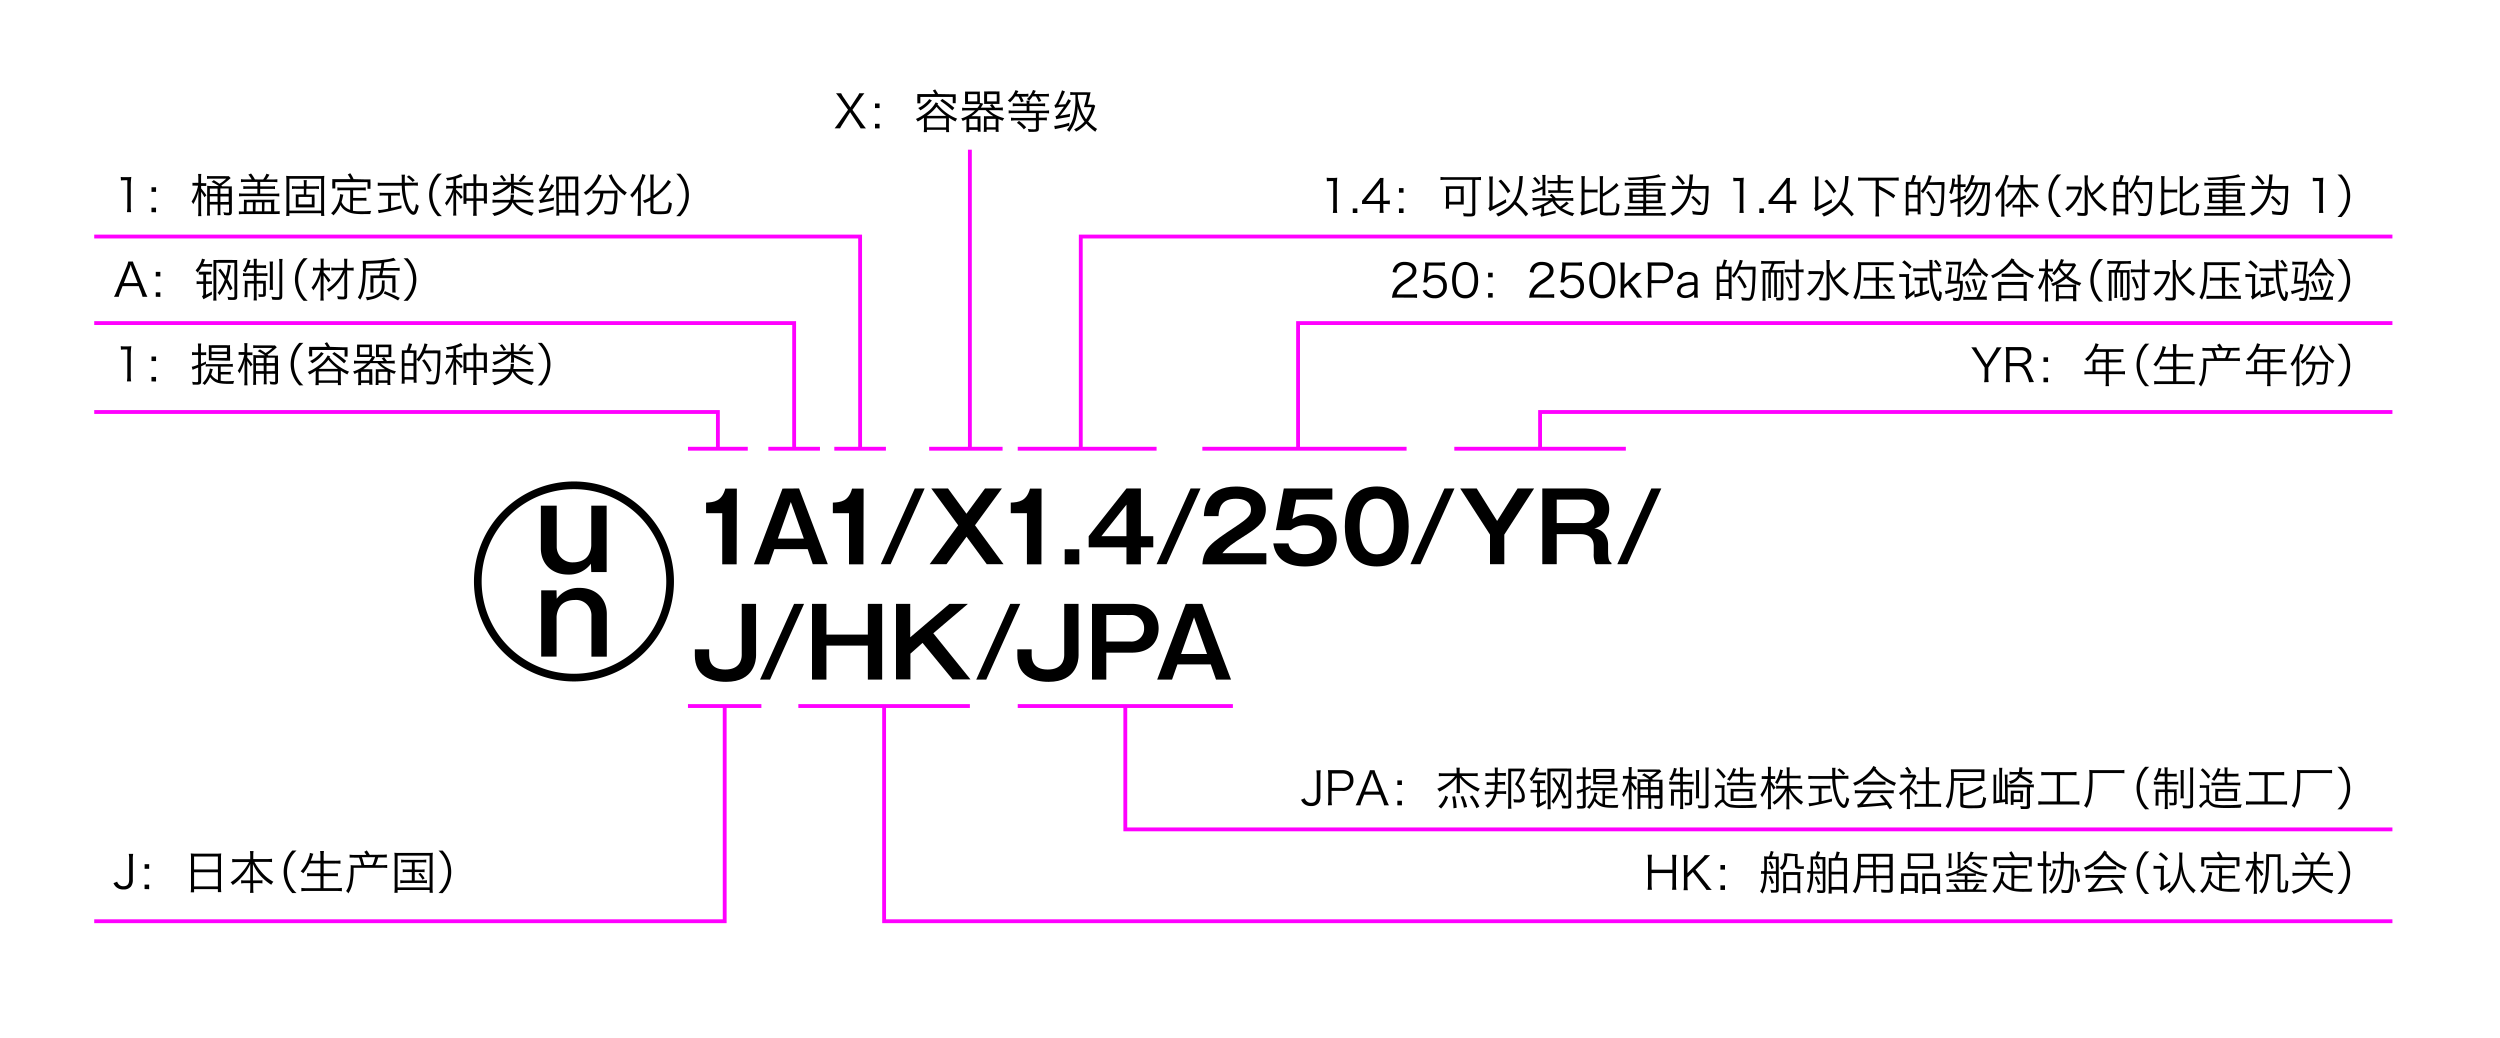 <svg xmlns="http://www.w3.org/2000/svg" viewBox="0 0 650 270"><defs><style>.cls-1{fill:#fff;}.cls-2{fill:none;stroke:#f0f;stroke-miterlimit:10;}</style></defs><title>prd_exp_un_cn</title><g id="レイヤー_2" data-name="レイヤー 2"><g id="中文"><rect class="cls-1" width="650" height="270"/><path d="M191.53,146.73h-3.75v-13.3h-4.2v-2.75c2.1-.1,4.1-.35,5-3.65h3Z"/><path d="M207.76,127l7.47,19.7h-3.9L210,142.78h-8.67l-1.4,3.95H196l7.45-19.7Zm-2.15,3.52-3.37,9.52H209Z"/><path d="M224.49,146.73h-3.75v-13.3h-4.2v-2.75c2.1-.1,4.1-.35,5-3.65h3Z"/><path d="M240.41,127l-8.85,19.7H229l8.85-19.7Z"/><path d="M246.48,127l4.8,6.57,4.82-6.57h4.4l-7,9.57,7.42,10.12h-4.37l-5.25-7.15-5.22,7.15h-4.37l7.42-10.12-7-9.57Z"/><path d="M270.77,146.73H267v-13.3h-4.2v-2.75c2.1-.1,4.1-.35,5-3.65h3Z"/><path d="M280.62,142.81v3.92h-3.8v-3.92Z"/><path d="M296.63,139.41h3.22v2.9h-3.22v4.42h-3.75v-4.42h-9.82v-2.9L292.88,127h3.75Zm-3.75,0v-8.2l-6.52,8.2Z"/><path d="M312.15,127l-8.85,19.7h-2.6l8.85-19.7Z"/><path d="M329.25,143.83v2.9H312.63c.28-4.25,2.25-5.57,8.42-9.67,3.67-2.45,4.2-3.12,4.2-4.62,0-2.1-2-2.77-3.87-2.77-3.75,0-4.45,2.25-4.57,4.52H313c.1-1.72.47-7.7,8.42-7.7,5.1,0,7.7,2.67,7.7,5.92,0,2.8-1.55,4.4-5.2,6.7s-4.82,3.2-6.1,4.72Z"/><path d="M346.41,127v2.9H337L336,135a7.18,7.18,0,0,1,4.45-1.32c4.1,0,7.1,2.52,7.1,6.5,0,1.55-.62,7.1-8.27,7.1-7.2,0-8-4.6-8.22-6H335c.52,2.8,3.5,2.8,4.3,2.8,3,0,4.42-1.77,4.42-3.8,0-1.5-.87-3.67-4.25-3.67a5.3,5.3,0,0,0-3.82,1.22h-3.92L333.79,127Z"/><path d="M366.26,136.88c0,3.52-.92,10.4-8.3,10.4s-8.3-6.85-8.3-10.4.85-10.4,8.3-10.4S366.26,133.36,366.26,136.88Zm-12.75,0c0,1.07,0,7.25,4.45,7.25s4.42-6.17,4.42-7.25,0-7.25-4.42-7.25S353.51,135.71,353.51,136.88Z"/><path d="M378.16,127l-8.85,19.7h-2.6l8.85-19.7Z"/><path d="M383.95,127l5.3,8.45,5.32-8.45h4.3l-7.75,12v7.7H387.4V139l-7.75-12Z"/><path d="M411.75,127c5.55,0,6.65,3.27,6.65,5.3a5.11,5.11,0,0,1-3.9,5.1,3.84,3.84,0,0,1,2.75,1.5,4.7,4.7,0,0,1,.85,2.67v1.88c0,2.3.45,2.6.88,2.9v.35H414.9a5.49,5.49,0,0,1-.53-2.77v-1.9c0-3.07-2.67-3.15-3.52-3.15h-6.1v7.82H401V127Zm-7,2.9V136h6.6a3,3,0,0,0,3.22-3.1c0-2.07-1.52-3-3.22-3Z"/><path d="M431.94,127l-8.85,19.7h-2.6l8.85-19.7Z"/><path d="M196.58,170.38c0,1.15-.37,6.9-7.8,6.9-4,0-8.12-1.55-8.12-6.87v-1.58h3.72v1.25c0,1,0,4,4.17,4,3.75,0,4.3-2.5,4.3-3.77V157h3.72Z"/><path d="M209.06,157l-8.85,19.7h-2.6l8.85-19.7Z"/><path d="M214.87,157V165h10.77V157h3.72v19.7h-3.72v-8.85H214.87v8.85h-3.75V157Z"/><path d="M236.66,157v8.7l10.2-8.7h4.8l-9,7.65,9.67,12h-4.65l-7.82-9.5-3.15,2.8v6.7h-3.75V157Z"/><path d="M265.27,157l-8.85,19.7h-2.6l8.85-19.7Z"/><path d="M280.43,170.38c0,1.15-.37,6.9-7.8,6.9-4,0-8.12-1.55-8.12-6.87v-1.58h3.72v1.25c0,1,0,4,4.17,4,3.75,0,4.3-2.5,4.3-3.77V157h3.72Z"/><path d="M294.24,157c4.45,0,7,2.75,7,6.37,0,2.88-1.65,6.32-7,6.32h-6.6v7h-3.72V157Zm-6.6,2.9v6.9h6.2a3.29,3.29,0,0,0,3.62-3.42,3.33,3.33,0,0,0-3.62-3.47Z"/><path d="M312.6,157l7.47,19.7h-3.9l-1.37-3.95h-8.67l-1.4,3.95h-3.87L308.3,157Zm-2.15,3.52-3.37,9.52h6.75Z"/><path d="M144.75,131.48v10.59a4.06,4.06,0,0,0,4.32,4.14c.81,0,3-.21,4-2a5.27,5.27,0,0,0,.66-2.4V131.48h4v17.25h-4l-.09-2.16a7.09,7.09,0,0,1-5.94,2.82c-4.2,0-7.08-2.79-7.08-6.81v-11.1Z"/><path d="M144.69,153.48l.06,2.19a7.06,7.06,0,0,1,5.94-2.82c4.2,0,7.08,2.76,7.08,6.81v11.07h-4V160.17A4,4,0,0,0,149.4,156c-.81,0-3,.18-4,2a5.6,5.6,0,0,0-.69,2.37v10.35h-4V153.48Z"/><path d="M149.23,127.18a24,24,0,1,1-24,24,24,24,0,0,1,24-24m0-2a26,26,0,1,0,26,26,26,26,0,0,0-26-26Z"/><path d="M31.39,46a5.78,5.78,0,0,0,1,.06h.75a6.79,6.79,0,0,0,1-.06A19.6,19.6,0,0,0,34,48V53.8a7.72,7.72,0,0,0,.1,1.36H33a7.63,7.63,0,0,0,.1-1.36V46.86h-.65a7.2,7.2,0,0,0-1,.07Z"/><path d="M40.57,49.88H39.39V48.69h1.19Zm-1.19,5.28V54h1.19v1.19Z"/><path d="M51.56,46.46a7,7,0,0,0-.06-1.24h.84a7.86,7.86,0,0,0-.06,1.22v1.18h.58a4.38,4.38,0,0,0,.77,0v.73a7.1,7.1,0,0,0-.75,0h-.59V49l.11.12a18,18,0,0,1,1.27,1.67l-.53.49a9.94,9.94,0,0,0-.85-1.4V54.8a9.59,9.59,0,0,0,.07,1.39h-.86a10.08,10.08,0,0,0,.07-1.39V51.39c0-.37,0-1.31.07-1.88a10.76,10.76,0,0,1-1.39,3.57,2.79,2.79,0,0,0-.44-.67,12.05,12.05,0,0,0,1.69-4.14h-.61a5.51,5.51,0,0,0-.85,0v-.74a5.39,5.39,0,0,0,.86,0h.67Zm3,6.72V55a7,7,0,0,0,.06,1.06H53.8A9.24,9.24,0,0,0,53.86,55v-5.6a9.66,9.66,0,0,0,0-1.09,9.42,9.42,0,0,0,1.09.06h1.93A9.7,9.7,0,0,0,55,47.31l.58-.47a15.52,15.52,0,0,1,1.48.95,8.77,8.77,0,0,0,1.75-1.33H54.91a6.6,6.6,0,0,0-1.08.06v-.78a6.81,6.81,0,0,0,1.1.06h3.62a6.1,6.1,0,0,0,.94,0l.48.5a22,22,0,0,1-2.43,1.93l.25.22h1.36a8.67,8.67,0,0,0,1.13,0,10.18,10.18,0,0,0,0,1.19V55.1c0,.64-.26.88-.95.88a5.75,5.75,0,0,1-1.07-.1,4,4,0,0,0-.18-.74,4.43,4.43,0,0,0,1.15.16c.28,0,.32,0,.32-.31v-1.8H57.3v1.74a6.65,6.65,0,0,0,.06,1h-.82a7,7,0,0,0,.06-1V53.18Zm2-4.14h-2v1.39h2Zm0,2h-2v1.45h2Zm2.9-.65V49H57.3v1.39Zm0,2.1V51.08H57.3v1.45Z"/><path d="M63.42,52.93a9.81,9.81,0,0,0,0-1,10.08,10.08,0,0,0,1.22,0h5.48a10.62,10.62,0,0,0,1.24-.06,5.74,5.74,0,0,0-.06,1.07v2h.42a5.21,5.21,0,0,0,1-.06v.78a9.29,9.29,0,0,0-1.09,0H63.25a6.86,6.86,0,0,0-1.14.07v-.8a4.37,4.37,0,0,0,.92.06h.38Zm5-6.27a5.65,5.65,0,0,0,.85-1.5l.78.26a6.91,6.91,0,0,1-.82,1.24H70.9a8.13,8.13,0,0,0,1.21-.07v.79a8.48,8.48,0,0,0-1.21-.07H67.65v1.15H70.5a5.89,5.89,0,0,0,1-.06v.76a6.28,6.28,0,0,0-1-.06H67.65v1.26h3.75a6.69,6.69,0,0,0,1.21-.07v.8A8.19,8.19,0,0,0,71.41,51H63.35a8.84,8.84,0,0,0-1.2.07v-.8a7.69,7.69,0,0,0,1.2.07h3.57V49.09H64.26a6.28,6.28,0,0,0-1,.06v-.76a6,6,0,0,0,1,.06h2.66V47.3H63.85a8.28,8.28,0,0,0-1.2.07v-.79a8.39,8.39,0,0,0,1.2.07h1.58a7.14,7.14,0,0,0-.86-1.25l.71-.29a10.43,10.43,0,0,1,1,1.54Zm-4.31,8.28h1.63V52.59H64.15Zm2.31,0H68.1V52.59H66.47Zm2.31,0h1.75V52.59H68.78Z"/><path d="M83.49,56.15v-.72H75.24v.72H74.4a10.32,10.32,0,0,0,.07-1.44V47.2a13.24,13.24,0,0,0-.07-1.48,11.53,11.53,0,0,0,1.4.06h7.1a12.09,12.09,0,0,0,1.43-.06,12.76,12.76,0,0,0-.07,1.48v7.52a9.51,9.51,0,0,0,.07,1.43Zm-8.25-1.4h8.25V46.47H75.24Zm6.55-6.31a7.49,7.49,0,0,0,1.14-.06v.76a7.33,7.33,0,0,0-1.13-.06H79.64v1.51h1a9.64,9.64,0,0,0,1.15,0,7.38,7.38,0,0,0,0,1v1.42a6.08,6.08,0,0,0,0,.91c-.34,0-.68,0-1.12,0H78c-.43,0-.78,0-1.1,0a7.06,7.06,0,0,0,0-.91V51.46a7.25,7.25,0,0,0,0-.92,8.33,8.33,0,0,0,1.09,0h1V49.08H77a6.64,6.64,0,0,0-1.09.06v-.76a6.55,6.55,0,0,0,1.09.06h2v-.6a5.7,5.7,0,0,0-.06-1h.84a5.57,5.57,0,0,0-.06,1v.6Zm-4.17,2.77v1.94h3.45V51.21Z"/><path d="M88.91,49.47a8.17,8.17,0,0,0-1.19.07v-.83a7.73,7.73,0,0,0,1.19.07h5a7.75,7.75,0,0,0,1.19-.07v.83a7.85,7.85,0,0,0-1.19-.07h-2.1v2h2.31a7.16,7.16,0,0,0,1.15-.07v.82a6.39,6.39,0,0,0-1.15-.07H91.77v2.66a11.32,11.32,0,0,0,1.94.12c1,0,1.79,0,2.82-.11a2.23,2.23,0,0,0-.26.84l-1.55,0a15.42,15.42,0,0,1-2.53-.1c-1.87-.26-3.06-1-3.68-2.25A7.88,7.88,0,0,1,86.69,56a2.21,2.21,0,0,0-.62-.56,6.39,6.39,0,0,0,1.62-2.13,7.23,7.23,0,0,0,.73-2.77v-.08l.84.17-.14.62c-.06.31-.24,1-.32,1.27a3.6,3.6,0,0,0,.95,1.32,4.12,4.12,0,0,0,1.29.73v-5.1Zm6.22-2.82c.47,0,.82,0,1.2,0a5.4,5.4,0,0,0,0,.82v.76a5.71,5.71,0,0,0,0,.85h-.78V47.35H87.18V49h-.79a5.69,5.69,0,0,0,0-.85v-.76a5.39,5.39,0,0,0,0-.82c.38,0,.73,0,1.21,0h3.54a6.18,6.18,0,0,0-.72-1.19l.64-.35a7.33,7.33,0,0,1,.86,1.54Z"/><path d="M105.25,48.31a17.29,17.29,0,0,0,.25,2.52,11.65,11.65,0,0,0,.6,2.25,4.34,4.34,0,0,0,1,1.7.79.79,0,0,0,.38.23c.26,0,.48-.65.67-2a2.1,2.1,0,0,0,.71.47,5.91,5.91,0,0,1-.59,1.87.91.91,0,0,1-.77.5c-.71,0-1.54-.95-2.09-2.37a16,16,0,0,1-.95-5.11.24.24,0,0,0,0-.1h-5a9.69,9.69,0,0,0-1.24.07v-.86a8.49,8.49,0,0,0,1.24.07h5c0-.4,0-.4,0-1.28a5.48,5.48,0,0,0-.07-.86h.92a6.37,6.37,0,0,0-.07,1.1c0,.25,0,.49,0,1h2.25a7.23,7.23,0,0,0,1.16-.07v.86a8.92,8.92,0,0,0-1.24-.07Zm-3.57,5.76c.68-.13,1-.2,2.7-.66v.73C102.6,54.6,101,55,99,55.31l-.54.12-.18-.85a5.05,5.05,0,0,0,.72,0,18.13,18.13,0,0,0,1.91-.32V50.83H99.77a6.86,6.86,0,0,0-1.08.06v-.8a6.47,6.47,0,0,0,1.09.06h3.11a6.38,6.38,0,0,0,1.08-.06v.8a6.68,6.68,0,0,0-1.07-.06h-1.22Zm5.6-6.76A7.71,7.71,0,0,0,105.77,46l.55-.41a9.86,9.86,0,0,1,1.52,1.3Z"/><path d="M113.82,56.2a8.08,8.08,0,0,1-1.67-2.58,7.85,7.85,0,0,1,0-5.9,8.07,8.07,0,0,1,1.67-2.58h1.07a7.58,7.58,0,0,0-1.82,2.48,7.49,7.49,0,0,0,0,6.09,7.59,7.59,0,0,0,1.82,2.48Z"/><path d="M117.89,46.62c-.5.11-.79.17-1.6.3a1.94,1.94,0,0,0-.35-.66,9.13,9.13,0,0,0,3.87-1.08l.48.65-.3.12a9.23,9.23,0,0,1-1.4.49v1.88h.77a3.82,3.82,0,0,0,.84-.06V49a4.23,4.23,0,0,0-.84-.06h-.77v.4a11.41,11.41,0,0,1,1.71,1.91l-.49.47a13.81,13.81,0,0,0-1.22-1.61v4.55a10.71,10.71,0,0,0,.07,1.39h-.85a11.51,11.51,0,0,0,.07-1.39V51.87c0-.56,0-1.2.06-1.92a8.85,8.85,0,0,1-.82,2,8.5,8.5,0,0,1-1,1.52,2.7,2.7,0,0,0-.44-.67A9.3,9.3,0,0,0,117.78,49H117a6.12,6.12,0,0,0-1,.07v-.8a5,5,0,0,0,1,.07h.91Zm3.39,5.59V53h-.78a9.45,9.45,0,0,0,0-1.13V48.63a7.71,7.71,0,0,0,0-1,7.83,7.83,0,0,0,1.1,0h1.5V46.62a9.87,9.87,0,0,0-.07-1.3h.89a9.52,9.52,0,0,0-.07,1.32v1h1.64a7.93,7.93,0,0,0,1.1,0,7.79,7.79,0,0,0,0,1v3.13a6.67,6.67,0,0,0,.06,1.15h-.83v-.72h-1.93v2.42a11.26,11.26,0,0,0,.07,1.48H123a12,12,0,0,0,.07-1.46V52.21Zm0-3.86v3.21h1.82V48.34Zm2.57,3.21h1.93V48.34h-1.93Z"/><path d="M131.77,54.64a8.87,8.87,0,0,1-3.24,1.52,3.8,3.8,0,0,0-.54-.7,8.55,8.55,0,0,0,3.2-1.33,3.7,3.7,0,0,0,1.22-1.48h-3.07a9,9,0,0,0-1.28.07v-.82a9.07,9.07,0,0,0,1.28.07h3.31a3.85,3.85,0,0,0,.13-1c0-.12,0-.19,0-.35l.85,0a2.26,2.26,0,0,0,0,.32,9.85,9.85,0,0,1-.16,1h3.93a10.26,10.26,0,0,0,1.29-.07v.82a9.87,9.87,0,0,0-1.29-.07H134c.92,1.35,2.34,2.17,4.75,2.71a3.91,3.91,0,0,0-.49.78c-2.55-.73-4.07-1.8-5-3.49A4.38,4.38,0,0,1,131.77,54.64Zm1.89-5.43a6.65,6.65,0,0,0,0,1.09h-.86a5.32,5.32,0,0,0,.08-1.09v-1a9.15,9.15,0,0,1-1.49,1.26,13.72,13.72,0,0,1-2.84,1.46,2.43,2.43,0,0,0-.5-.7,10,10,0,0,0,4-2.17h-2.64a9,9,0,0,0-1.22.07v-.79a9.34,9.34,0,0,0,1.22.07h3.43V46a4,4,0,0,0-.07-.79h.86a3.88,3.88,0,0,0-.06.79v1.42h3.73a8.26,8.26,0,0,0,1.22-.07v.79a9.62,9.62,0,0,0-1.22-.07h-3.73v.17a31.16,31.16,0,0,1,4.51,2.07l-.43.71a19.73,19.73,0,0,0-3-1.63c-.41-.2-.85-.4-1.07-.49Zm-3.14-3.72a10.33,10.33,0,0,1,1.07,1.4l-.64.32a6.55,6.55,0,0,0-1-1.42Zm6.26.34a9,9,0,0,1-1.37,1.51l-.56-.34a6.86,6.86,0,0,0,1.24-1.54Z"/><path d="M143.93,54.44c-1.05.32-2,.58-3.19.83a3.2,3.2,0,0,0-.55.13l-.17-.86h.08a10,10,0,0,0,1.17-.16,17.12,17.12,0,0,0,2.67-.72ZM142.8,45.6l-.41.89A25,25,0,0,1,141.07,49l1.71-.13c.34-.54.36-.58.61-1l.7.38a30.25,30.25,0,0,1-2.67,3.67c1.4-.24,1.89-.35,2.66-.53l-.08.76c-.28.06-.28.06-.74.13l-1.34.23-.61.11a7.08,7.08,0,0,0-.83.22l-.25-.82.23-.06c.19-.06.38-.25.89-.94.78-1.06.78-1.06,1.05-1.46h-.22a8.53,8.53,0,0,0-1.93.28l-.19-.76c.3,0,.42-.19.89-1.13A22,22,0,0,0,142,45.29Zm1.79,1.62c0-.56,0-1,0-1.33a9.68,9.68,0,0,0,1.19,0h3.36a9.16,9.16,0,0,0,1.21,0,13.29,13.29,0,0,0,0,1.38v7.47a10.49,10.49,0,0,0,.07,1.33h-.79v-.8h-4.22v.8h-.79a10.39,10.39,0,0,0,.07-1.32Zm.71,2.9H147V46.63h-1.7Zm0,4.47H147v-3.8h-1.7Zm2.4-4.46h1.85v-3.5h-1.85Zm0,4.46h1.85V50.8h-1.85Z"/><path d="M156.46,45.62a3.25,3.25,0,0,0-.34.61,11.9,11.9,0,0,1-3.78,4.5,2.63,2.63,0,0,0-.59-.65A9.89,9.89,0,0,0,155,46.57a3.87,3.87,0,0,0,.52-1.26Zm.41,4.67a6.82,6.82,0,0,1-.94,3.15,7,7,0,0,1-3,2.61,2.52,2.52,0,0,0-.53-.67,6.11,6.11,0,0,0,3-2.63,5.72,5.72,0,0,0,.65-2.47h-.75a9.58,9.58,0,0,0-1.24.07v-.85a9.22,9.22,0,0,0,1.25.07h3.95a9.1,9.1,0,0,0,1.26-.06,5.25,5.25,0,0,0,0,.85,15.25,15.25,0,0,1-.54,4.92c-.2.37-.48.48-1.19.48-.42,0-.79,0-1.57-.1a3.28,3.28,0,0,0-.19-.85,9.2,9.2,0,0,0,1.71.19c.36,0,.49-.06.58-.3a17,17,0,0,0,.4-4.43Zm2.16-5a4.83,4.83,0,0,0,.46,1A10,10,0,0,0,163,50.07a3,3,0,0,0-.56.73,12.14,12.14,0,0,1-4-4.82l-.19-.34Z"/><path d="M165.89,50.85c0-.67,0-.83,0-1.46a9.64,9.64,0,0,1-1.52,2,4.33,4.33,0,0,0-.52-.7,11.22,11.22,0,0,0,2.71-4,5.31,5.31,0,0,0,.41-1.44l.89.25-.25.67c-.11.3-.46,1.09-1,2.23v6.28c0,.47,0,1,.07,1.45h-.94a14.27,14.27,0,0,0,.08-1.49Zm4,3.62c0,.43.17.48,1.57.48s1.82-.06,2-.29a5.27,5.27,0,0,0,.41-2.19,2.73,2.73,0,0,0,.79.37,5.46,5.46,0,0,1-.56,2.35c-.3.4-.87.5-2.7.5-2,0-2.3-.14-2.3-1.08V52.1a9.88,9.88,0,0,1-1.5.72,1.86,1.86,0,0,0-.49-.65,10,10,0,0,0,2-.9V46.66a11.31,11.31,0,0,0-.07-1.29H170a9.37,9.37,0,0,0-.07,1.29v4.13a12.63,12.63,0,0,0,2.66-2.46,8.59,8.59,0,0,0,1.1-1.56l.79.52a7.62,7.62,0,0,0-.6.72,18.89,18.89,0,0,1-2.06,2.17,14,14,0,0,1-1.9,1.44Z"/><path d="M175.8,56.2a7.46,7.46,0,0,0,1.82-2.48,7.48,7.48,0,0,0,0-6.09,7.46,7.46,0,0,0-1.82-2.48h1.07a8.06,8.06,0,0,1,1.67,2.58,7.85,7.85,0,0,1,0,5.9,8.08,8.08,0,0,1-1.67,2.58Z"/><path d="M37.05,77.16a8.5,8.5,0,0,0-.37-1.22l-.62-1.55H31.87l-.62,1.55a6.73,6.73,0,0,0-.37,1.22H29.63a7.6,7.6,0,0,0,.65-1.38L33,69.16A6.81,6.81,0,0,0,33.35,68h1.21A6.44,6.44,0,0,0,35,69.16l2.69,6.62a12,12,0,0,0,.64,1.38ZM34.22,69.6,34,68.83c-.06.18-.11.31-.13.4s-.11.32-.13.37l-1.54,4h3.61Z"/><path d="M41.69,71.88H40.5V70.69h1.19ZM40.5,77.16V76h1.19v1.19Z"/><path d="M52.45,69.32a7.2,7.2,0,0,1-1.1,1.57,2.74,2.74,0,0,0-.5-.61,6.4,6.4,0,0,0,1.38-2.13,4.58,4.58,0,0,0,.28-.9l.82.22c-.1.18-.14.3-.4.9,0,.08-.07.16-.13.28H54a8.14,8.14,0,0,0,1.15-.06v.8A7.57,7.57,0,0,0,54,69.32Zm-.2,4.5a9.49,9.49,0,0,0-1.13.06V73.1a9.41,9.41,0,0,0,1.14.06h.59V71.4h-.38c-.24,0-.58,0-.79,0v-.76a4.76,4.76,0,0,0,.8,0h1.64a5,5,0,0,0,.8,0v.74c-.26,0-.53,0-.8,0h-.54v1.76H54a7.39,7.39,0,0,0,1.1-.06v.78a8.53,8.53,0,0,0-1.1-.06h-.43v2.83a14.08,14.08,0,0,0,1.52-.83l0,.8-1.52.84-.67.36L52.51,77c.28-.14.3-.18.34-.44V73.82Zm3.25-4.91c0-.71,0-1,0-1.32a10,10,0,0,0,1.21,0h3.68a11.76,11.76,0,0,0,1.29,0,13.34,13.34,0,0,0,0,1.42v8.1c0,.68-.26.88-1.14.88-.32,0-.8,0-1.24-.06a2.46,2.46,0,0,0-.16-.77,7,7,0,0,0,1.31.14c.4,0,.49-.06.49-.32V68.33H56.24v8.42a9.23,9.23,0,0,0,.06,1.4h-.86a10.48,10.48,0,0,0,.06-1.4Zm4.31,6.58a20.53,20.53,0,0,0-.95-2,12,12,0,0,1-1.79,3.26,2.32,2.32,0,0,0-.5-.62,10.3,10.3,0,0,0,1.85-3.41,19,19,0,0,0-1.68-2.46l.54-.42a19.82,19.82,0,0,1,1.42,2,11.35,11.35,0,0,0,.53-3l.82.2a11.63,11.63,0,0,0-.26,1.2,15.51,15.51,0,0,1-.6,2.39c.59,1,1,1.75,1.26,2.36Z"/><path d="M66,68.51a6.28,6.28,0,0,0-.07-1.22h.88a6,6,0,0,0-.07,1.21V69H68a6.88,6.88,0,0,0,1.17-.06v.79A7.24,7.24,0,0,0,68,69.65H66.73v1.42h1.68A7.41,7.41,0,0,0,69.54,71v.79a6.58,6.58,0,0,0-1.14-.06H66.73V73H68A7.94,7.94,0,0,0,69.12,73a9.26,9.26,0,0,0,0,1.1v2.37c0,.58-.24.72-1.2.72-.16,0-.3,0-.66,0a2.59,2.59,0,0,0-.12-.72,5.2,5.2,0,0,0,.77.06c.43,0,.5,0,.5-.2V73.71H66.73v3.06a9.51,9.51,0,0,0,.06,1.35h-.86A10.74,10.74,0,0,0,66,76.77V73.71H64.36V76a11.2,11.2,0,0,0,0,1.25h-.83A7.09,7.09,0,0,0,63.64,76V74.1a9.85,9.85,0,0,0,0-1.12,8.52,8.52,0,0,0,1.14.06H66V71.73H64.31a7.25,7.25,0,0,0-1.14.07V71a5.73,5.73,0,0,0,1.1.07H66V69.65H64.45a8.73,8.73,0,0,1-.62,1.14,2.74,2.74,0,0,0-.67-.35,6.47,6.47,0,0,0,1.09-2.3,3.07,3.07,0,0,0,.13-.67l.78.19c-.06.14-.13.37-.2.62s-.17.53-.23.7H66ZM71,68a7,7,0,0,0-.07,1.31V74A8.09,8.09,0,0,0,71,75.35H70.1A8.28,8.28,0,0,0,70.16,74V69.31A7.31,7.31,0,0,0,70.09,68Zm2.47-.67a8.49,8.49,0,0,0-.08,1.45v8.11c0,.88-.25,1.08-1.32,1.08-.36,0-.66,0-1.29-.06a2.2,2.2,0,0,0-.23-.77,11.31,11.31,0,0,0,1.51.12c.49,0,.58-.06.58-.36V68.78a8.75,8.75,0,0,0-.08-1.46Z"/><path d="M78.93,78.2a8.08,8.08,0,0,1-1.67-2.58,7.85,7.85,0,0,1,0-5.9,8.07,8.07,0,0,1,1.67-2.58H80a7.58,7.58,0,0,0-1.82,2.48,7.49,7.49,0,0,0,0,6.09A7.59,7.59,0,0,0,80,78.2Z"/><path d="M84.11,76.89a8.78,8.78,0,0,0,.07,1.27h-.9a8.76,8.76,0,0,0,.07-1.27V73.74c0-.67,0-1.64.06-2.25a11.08,11.08,0,0,1-1.94,4,2.17,2.17,0,0,0-.49-.7,9.33,9.33,0,0,0,1.61-2.63,11.18,11.18,0,0,0,.65-1.85h-.86a6.52,6.52,0,0,0-1,.07v-.82a4.77,4.77,0,0,0,1,.07h1V68.36a7.64,7.64,0,0,0-.07-1.13h.9a5.52,5.52,0,0,0-.07,1.12v1.26h.75a6.89,6.89,0,0,0,.9-.06v.79a6.89,6.89,0,0,0-.9-.06h-.75v.53a16.38,16.38,0,0,1,1.79,2.1l-.6.53a12.21,12.21,0,0,0-1.19-1.83Zm3.27-6.6a8.54,8.54,0,0,0-1.24.06v-.79a8.53,8.53,0,0,0,1.24.06h2.13V68.39a6.36,6.36,0,0,0-.07-1.12h.89a7.37,7.37,0,0,0-.07,1.12v1.24h.59a6.86,6.86,0,0,0,1.1-.07v.82a7,7,0,0,0-1.1-.07h-.59V77c0,.64-.28.85-1.13.85a10.1,10.1,0,0,1-1.29-.08,2.56,2.56,0,0,0-.2-.8,8.76,8.76,0,0,0,1.4.16c.42,0,.48,0,.48-.4V72.29l.06-.7s0-.29.06-.72a11.86,11.86,0,0,1-4.13,5,2.24,2.24,0,0,0-.55-.61,11,11,0,0,0,3-2.77,14.64,14.64,0,0,0,1.27-2.22Z"/><path d="M96.31,76.06c0-.44,0-.84,0-1.44V73c0-.62,0-1,0-1.4a5.89,5.89,0,0,0,1.1,0h1.19c.13-.55.17-.72.26-1.21H95.1c-.08,4.08-.41,5.77-1.45,7.52a3.12,3.12,0,0,0-.62-.59,5.51,5.51,0,0,0,.82-1.87,24.72,24.72,0,0,0,.5-6.07,12.8,12.8,0,0,0-.06-1.56c.36,0,.54,0,1,0a37.35,37.35,0,0,0,5.19-.37,7.63,7.63,0,0,0,1.86-.43l.58.68-.79.17c-.31.07-1.48.26-2.21.36l-.19,1.45h3a6.21,6.21,0,0,0,1.18-.07v.82a6.49,6.49,0,0,0-1.18-.07H99.63c-.08.47-.12.64-.24,1.21h2.18a7.12,7.12,0,0,0,1.25,0,13.33,13.33,0,0,0,0,1.43v1.61c0,.52,0,1,.06,1.45H102c0-.46,0-.71,0-1.43V72.32H97.1v2.3c0,.6,0,1,0,1.44ZM100,72.91c0,.12,0,.22,0,.52s0,.58,0,.94a2.94,2.94,0,0,1-1.2,2.54,5.47,5.47,0,0,1-2.18.91l-.75.17-.47.11a1.45,1.45,0,0,0-.35-.8l.62-.08a4.77,4.77,0,0,0,2.88-1.09c.55-.52.73-1.08.73-2.41a7.21,7.21,0,0,0,0-.79Zm-1-3.15c.08-.5.12-.79.18-1.36-1.76.12-2.6.16-4.05.17v1.19Zm1.09,5.94c.9.37,2.75,1.2,3.86,1.75l-.46.67a27.15,27.15,0,0,0-3.74-1.8Z"/><path d="M104.92,78.2a7.46,7.46,0,0,0,1.82-2.48,7.48,7.48,0,0,0,0-6.09,7.46,7.46,0,0,0-1.82-2.48H106a8.06,8.06,0,0,1,1.67,2.58,7.85,7.85,0,0,1,0,5.9A8.08,8.08,0,0,1,106,78.2Z"/><path d="M31.39,90a5.78,5.78,0,0,0,1,.06h.75a6.79,6.79,0,0,0,1-.06A19.6,19.6,0,0,0,34,92V97.8a7.72,7.72,0,0,0,.1,1.36H33a7.63,7.63,0,0,0,.1-1.36V90.86h-.65a7.2,7.2,0,0,0-1,.07Z"/><path d="M40.57,93.88H39.39V92.69h1.19Zm-1.19,5.28V98h1.19v1.19Z"/><path d="M57.38,99a8.46,8.46,0,0,0,1.51.11c.61,0,1.24,0,2-.08a2.2,2.2,0,0,0-.23.78H59.55c-2.07,0-3.17-.2-3.93-.76a5,5,0,0,1-1-1,8.13,8.13,0,0,1-1.39,2.06,2,2,0,0,0-.61-.46,6.13,6.13,0,0,0,1.5-2.18,5.41,5.41,0,0,0,.44-1.66l.78.19a4.76,4.76,0,0,0-.19.61c-.08.26-.18.56-.25.76a3.35,3.35,0,0,0,1.77,1.43V95.26H54.49a5.31,5.31,0,0,0-1,.06v-.66c-.42.23-.82.41-1.19.58v3.93c0,.66-.26.85-1.18.85-.29,0-.52,0-1,0a2.53,2.53,0,0,0-.17-.76,7.31,7.31,0,0,0,1.13.1c.35,0,.44-.07.44-.34V95.55c-.79.32-1.27.53-1.45.61l-.22-.8a7,7,0,0,0,1.67-.55V92.28h-.7a8.42,8.42,0,0,0-.89.06v-.8a5.32,5.32,0,0,0,.9.07h.68V90.52a8,8,0,0,0-.07-1.21h.88a7.51,7.51,0,0,0-.07,1.19v1.12h.53a3.7,3.7,0,0,0,.83-.06v.78a4.92,4.92,0,0,0-.82,0h-.54v2.21l.11,0a9.14,9.14,0,0,0,1.19-.58v.7a6.85,6.85,0,0,0,.91,0h5a6.6,6.6,0,0,0,1.07-.07v.79a6.7,6.7,0,0,0-1.07-.07H57.38v1.38H59a5.84,5.84,0,0,0,1-.06v.76a6.17,6.17,0,0,0-1-.06h-1.6Zm-2-5.3c-.44,0-.78,0-1.08,0,0-.35,0-.7,0-1.13V90.87c0-.44,0-.83,0-1.12a10.24,10.24,0,0,0,1.13,0h3.26a9.83,9.83,0,0,0,1.13,0,6.7,6.7,0,0,0,0,1v1.94c0,.38,0,.64,0,1.08-.28,0-.67,0-1.15,0ZM55,91.44h4v-1H55Zm0,1.63h4v-1H55Z"/><path d="M63.56,90.46a7,7,0,0,0-.06-1.24h.84a7.86,7.86,0,0,0-.06,1.22v1.18h.58a4.38,4.38,0,0,0,.77,0v.73a7.1,7.1,0,0,0-.75,0h-.59V93l.11.12a18,18,0,0,1,1.27,1.67l-.53.49a9.94,9.94,0,0,0-.85-1.4V98.8a9.59,9.59,0,0,0,.07,1.39h-.86a10.08,10.08,0,0,0,.07-1.39V95.39c0-.37,0-1.31.07-1.88a10.76,10.76,0,0,1-1.39,3.57,2.79,2.79,0,0,0-.44-.67,12.05,12.05,0,0,0,1.69-4.14h-.61a5.51,5.51,0,0,0-.85,0v-.74a5.39,5.39,0,0,0,.86,0h.67Zm3,6.72V99a7,7,0,0,0,.06,1.06H65.8A9.24,9.24,0,0,0,65.86,99v-5.6a9.66,9.66,0,0,0,0-1.09,9.42,9.42,0,0,0,1.09.06h1.93A9.7,9.7,0,0,0,67,91.31l.58-.47a15.52,15.52,0,0,1,1.48.95,8.77,8.77,0,0,0,1.75-1.33H66.91a6.6,6.6,0,0,0-1.08.06v-.78a6.81,6.81,0,0,0,1.1.06h3.62a6.1,6.1,0,0,0,.94,0l.48.5a22,22,0,0,1-2.43,1.93l.25.22h1.36a8.67,8.67,0,0,0,1.13,0,10.18,10.18,0,0,0,0,1.19V99.1c0,.64-.26.88-.95.88a5.75,5.75,0,0,1-1.07-.1,4,4,0,0,0-.18-.74,4.43,4.43,0,0,0,1.15.16c.28,0,.32,0,.32-.31v-1.8H69.3v1.74a6.65,6.65,0,0,0,.06,1h-.82a7,7,0,0,0,.06-1V97.18Zm2-4.14h-2v1.39h2Zm0,2h-2v1.45h2Zm2.9-.65V93H69.3v1.39Zm0,2.1V95.08H69.3v1.45Z"/><path d="M77.82,100.2a8.08,8.08,0,0,1-1.67-2.58,7.85,7.85,0,0,1,0-5.9,8.07,8.07,0,0,1,1.67-2.58h1.07a7.58,7.58,0,0,0-1.82,2.48,7.49,7.49,0,0,0,0,6.09,7.59,7.59,0,0,0,1.82,2.48Z"/><path d="M82.09,96.39a10.12,10.12,0,0,1-1.63,1,2.19,2.19,0,0,0-.46-.67A12.28,12.28,0,0,0,82.92,95a7.53,7.53,0,0,0,2.28-2.6l.65.29-.18.24A12.77,12.77,0,0,0,88,95.15a11.42,11.42,0,0,0,2.76,1.49,2.6,2.6,0,0,0-.44.73,16.32,16.32,0,0,1-1.71-1v2.69a7.49,7.49,0,0,0,.07,1.07h-.82v-.6h-5v.6H82a7.91,7.91,0,0,0,.07-1.08Zm7.08-6.1c.47,0,.82,0,1.2,0a5.64,5.64,0,0,0,0,.82v.77a5.6,5.6,0,0,0,0,.83h-.78V91H81.17v1.67h-.79a5.68,5.68,0,0,0,0-.83V91a5.51,5.51,0,0,0,0-.82,12.1,12.1,0,0,0,1.21,0H85a9.48,9.48,0,0,0-.59-.91l.62-.3c.34.5.55.84.76,1.21Zm-5,1.61a9.75,9.75,0,0,1-3,2.57,2.26,2.26,0,0,0-.58-.6,6.83,6.83,0,0,0,1.79-1.14,5.71,5.71,0,0,0,1.1-1.19Zm3.69,4a12.77,12.77,0,0,1-2.48-2.35,11,11,0,0,1-1.5,1.57,8.18,8.18,0,0,1-1,.78Zm-5,3h5V96.57h-5Zm4.05-7.36A34.38,34.38,0,0,1,90,93.83l-.54.65A21.28,21.28,0,0,0,86.39,92Z"/><path d="M101.43,93.82a8,8,0,0,0,1.19-.07v.8a8.69,8.69,0,0,0-1.19-.07H99a6.74,6.74,0,0,0,1.45,1.07,9.12,9.12,0,0,0,2.52,1,2.67,2.67,0,0,0-.42.67c-.43-.17-.83-.32-1.09-.46v2.28a6.44,6.44,0,0,0,.07,1.06h-.79v-.58H98.41v.58h-.77a6.63,6.63,0,0,0,.06-.9V97a8.07,8.07,0,0,0,0-1,7.72,7.72,0,0,0,1,0h1.44a8.18,8.18,0,0,1-2-1.58H96.32a9.73,9.73,0,0,1-1.88,1.58H95.8a7.86,7.86,0,0,0,1,0,7.34,7.34,0,0,0,0,1v2.12a5.13,5.13,0,0,0,.06.91H96v-.48H93.88v.59h-.79a7.13,7.13,0,0,0,.07-1.07V96.78c-.52.25-.55.26-1,.46a1.89,1.89,0,0,0-.37-.66,7.38,7.38,0,0,0,1.73-.73,7.89,7.89,0,0,0,1.87-1.37H93.24a8.07,8.07,0,0,0-1.2.07v-.8a8,8,0,0,0,1.2.07H96a4.18,4.18,0,0,0,.66-1c-.17,0-.47,0-1,0H93.83a9.19,9.19,0,0,0-1,0,7.84,7.84,0,0,0,0-.94V90.59a8.28,8.28,0,0,0,0-1,8.37,8.37,0,0,0,1,0H95.7a8,8,0,0,0,1,0,7.45,7.45,0,0,0,0,1V92c0,.44,0,.55,0,.78a.8.8,0,0,0,.08-.24l.79.22-.2.34a6.18,6.18,0,0,1-.49.76h2.9l-.22-.29a2.44,2.44,0,0,0-.32-.37l.62-.32c.2.24.2.24.76,1Zm-7.87-1.63H96V90.27H93.56Zm.31,6.72H96V96.67H93.88Zm7.88-7a7.1,7.1,0,0,0,0,.94,9.27,9.27,0,0,0-1,0h-2a8.34,8.34,0,0,0-1,0,6.67,6.67,0,0,0,0-.86v-1.4a7.74,7.74,0,0,0,0-1,7.89,7.89,0,0,0,1,0h2a8.56,8.56,0,0,0,1,0,7.53,7.53,0,0,0,0,1Zm-3.35,7h2.35V96.67H98.41Zm.12-6.72H101V90.27H98.53Z"/><path d="M107.22,91.11l1.06,0c0,.31,0,.62,0,1.06v6.1a10.33,10.33,0,0,0,.06,1.24h-.79V98.7h-2.34v1.06h-.8a10.75,10.75,0,0,0,.06-1.46V92.21a8.92,8.92,0,0,0,0-1.14,10.08,10.08,0,0,0,1.07,0h.24a8,8,0,0,0,.52-1.81l.85.17c-.22.65-.43,1.25-.61,1.64Zm-2.05,3.33h2.34V91.77h-2.34Zm0,3.59h2.34V95.1h-2.34Zm8.29-6.93a7.7,7.7,0,0,0,1.06,0,4.69,4.69,0,0,0,0,.76c-.11,4.75-.26,6.36-.7,7.32a1.24,1.24,0,0,1-1.34.77c-.43,0-.78,0-1.52-.08a2.21,2.21,0,0,0-.2-.85,9,9,0,0,0,1.7.2.66.66,0,0,0,.76-.49,13.58,13.58,0,0,0,.44-3.31c.06-1,.07-1.79.08-3.55h-3.45A11.36,11.36,0,0,1,108.85,94a2.47,2.47,0,0,0-.58-.54,8.71,8.71,0,0,0,1.76-3,5.29,5.29,0,0,0,.31-1.16l.83.16a4.43,4.43,0,0,0-.17.46c-.14.42-.26.74-.46,1.22Zm-1.91,5.65a12.59,12.59,0,0,0-1.82-3l.61-.37a13.89,13.89,0,0,1,1.89,3Z"/><path d="M117.89,90.62c-.5.11-.79.17-1.6.3a1.94,1.94,0,0,0-.35-.66,9.13,9.13,0,0,0,3.87-1.08l.48.65-.3.12a9.23,9.23,0,0,1-1.4.49v1.88h.77a3.82,3.82,0,0,0,.84-.06V93a4.23,4.23,0,0,0-.84-.06h-.77v.4a11.41,11.41,0,0,1,1.71,1.91l-.49.47a13.81,13.81,0,0,0-1.22-1.61v4.55a10.71,10.71,0,0,0,.07,1.39h-.85a11.51,11.51,0,0,0,.07-1.39V95.87c0-.56,0-1.2.06-1.92a8.85,8.85,0,0,1-.82,2,8.5,8.5,0,0,1-1,1.52,2.7,2.7,0,0,0-.44-.67A9.3,9.3,0,0,0,117.78,93H117a6.12,6.12,0,0,0-1,.07v-.8a5,5,0,0,0,1,.07h.91Zm3.39,5.59V97h-.78a9.45,9.45,0,0,0,0-1.13V92.63a7.71,7.71,0,0,0,0-1,7.83,7.83,0,0,0,1.1,0h1.5V90.62a9.87,9.87,0,0,0-.07-1.3h.89a9.52,9.52,0,0,0-.07,1.32v1h1.64a7.93,7.93,0,0,0,1.1,0,7.79,7.79,0,0,0,0,1v3.13a6.67,6.67,0,0,0,.06,1.15h-.83v-.72h-1.93v2.42a11.26,11.26,0,0,0,.07,1.48H123a12,12,0,0,0,.07-1.46V96.21Zm0-3.86v3.21h1.82V92.34Zm2.57,3.21h1.93V92.34h-1.93Z"/><path d="M131.77,98.64a8.87,8.87,0,0,1-3.24,1.52,3.8,3.8,0,0,0-.54-.7,8.55,8.55,0,0,0,3.2-1.33,3.7,3.7,0,0,0,1.22-1.48h-3.07a9,9,0,0,0-1.28.07v-.82a9.07,9.07,0,0,0,1.28.07h3.31a3.85,3.85,0,0,0,.13-1c0-.12,0-.19,0-.35l.85,0a2.26,2.26,0,0,0,0,.32,9.85,9.85,0,0,1-.16,1h3.93a10.26,10.26,0,0,0,1.29-.07v.82a9.87,9.87,0,0,0-1.29-.07H134c.92,1.35,2.34,2.17,4.75,2.71a3.91,3.91,0,0,0-.49.78c-2.55-.73-4.07-1.8-5-3.49A4.38,4.38,0,0,1,131.77,98.64Zm1.89-5.43a6.65,6.65,0,0,0,0,1.09h-.86a5.32,5.32,0,0,0,.08-1.09v-1a9.15,9.15,0,0,1-1.49,1.26,13.72,13.72,0,0,1-2.84,1.46,2.43,2.43,0,0,0-.5-.7,10,10,0,0,0,4-2.17h-2.64a9,9,0,0,0-1.22.07v-.79a9.34,9.34,0,0,0,1.22.07h3.43V90a4,4,0,0,0-.07-.79h.86a3.88,3.88,0,0,0-.06.79v1.42h3.73a8.26,8.26,0,0,0,1.22-.07v.79a9.62,9.62,0,0,0-1.22-.07h-3.73v.17a31.16,31.16,0,0,1,4.51,2.07l-.43.71a19.73,19.73,0,0,0-3-1.63c-.41-.2-.85-.4-1.07-.49Zm-3.14-3.72a10.33,10.33,0,0,1,1.07,1.4l-.64.32a6.55,6.55,0,0,0-1-1.42Zm6.26.34a9,9,0,0,1-1.37,1.51l-.56-.34a6.86,6.86,0,0,0,1.24-1.54Z"/><path d="M139.8,100.2a7.46,7.46,0,0,0,1.82-2.48,7.48,7.48,0,0,0,0-6.09,7.46,7.46,0,0,0-1.82-2.48h1.07a8.06,8.06,0,0,1,1.67,2.58,7.85,7.85,0,0,1,0,5.9,8.08,8.08,0,0,1-1.67,2.58Z"/><path d="M34.63,222a7.31,7.31,0,0,0-.1,1.34v5.35a2.81,2.81,0,0,1-.49,1.81,2.33,2.33,0,0,1-1.93.76,2.68,2.68,0,0,1-2-.72,3,3,0,0,1-.6-.91l.95-.4a2.14,2.14,0,0,0,.42.72,1.6,1.6,0,0,0,1.22.47c1,0,1.48-.53,1.48-1.73v-5.35a7.31,7.31,0,0,0-.1-1.34Z"/><path d="M38.78,225.88H37.6v-1.19h1.19Zm-1.19,5.28V230h1.19v1.19Z"/><path d="M49.66,223.06a8.42,8.42,0,0,0-.06-1.17,9.81,9.81,0,0,0,1.28.06h5.4a8.73,8.73,0,0,0,1.24-.06,7.56,7.56,0,0,0-.06,1.1v7.69a9.18,9.18,0,0,0,.07,1.28h-.88v-.78H50.46V232h-.87a9.25,9.25,0,0,0,.07-1.27Zm.8,3h6.19v-3.36H50.46Zm0,4.41h6.19v-3.68H50.46Z"/><path d="M65.06,222.36a6.72,6.72,0,0,0-.08-1.09h.95a6.48,6.48,0,0,0-.08,1.08v1h3.54a7.8,7.8,0,0,0,1.34-.08v.88a13,13,0,0,0-1.34-.07H66.14a15,15,0,0,0,2.1,2.94,10.59,10.59,0,0,0,2.84,2.24,3.18,3.18,0,0,0-.55.78A13.63,13.63,0,0,1,68,228a11.43,11.43,0,0,1-2.24-3.37c0,.72,0,1.16,0,1.56v2.72h1.31a7,7,0,0,0,1.16-.06v.84a6.63,6.63,0,0,0-1.19-.07H65.84v1.14a9,9,0,0,0,.08,1.38H65a9.44,9.44,0,0,0,.08-1.39v-1.13H63.91a6.76,6.76,0,0,0-1.21.07v-.84a7.11,7.11,0,0,0,1.19.06h1.17v-2.72c0-.44,0-.9,0-1.55a11.23,11.23,0,0,1-2.27,3.47,12.86,12.86,0,0,1-2.28,2,2.27,2.27,0,0,0-.56-.71,10.94,10.94,0,0,0,2.81-2.43,13,13,0,0,0,2-2.84H61.7a11.87,11.87,0,0,0-1.32.07v-.88a8.86,8.86,0,0,0,1.32.08h3.36Z"/><path d="M76,232.2a8.07,8.07,0,0,1-1.67-2.58,7.85,7.85,0,0,1,0-5.9A8.08,8.08,0,0,1,76,221.14H77.1a7.58,7.58,0,0,0-1.82,2.48,7.49,7.49,0,0,0,0,6.09,7.59,7.59,0,0,0,1.82,2.48Z"/><path d="M83.31,223.8v-1.27a8.77,8.77,0,0,0-.08-1.27h1a8,8,0,0,0-.08,1.27v1.27h3a11.36,11.36,0,0,0,1.37-.07v.85a11.73,11.73,0,0,0-1.36-.07h-3v2.58h2.42a8.39,8.39,0,0,0,1.28-.07v.84a9.06,9.06,0,0,0-1.28-.07H84.12v3.14h3.35a9.28,9.28,0,0,0,1.42-.08v.88a9.62,9.62,0,0,0-1.4-.08H79.77a9.67,9.67,0,0,0-1.42.08v-.88a9.29,9.29,0,0,0,1.4.08h3.56v-3.14H81.12a8.88,8.88,0,0,0-1.27.07V227a8.3,8.3,0,0,0,1.27.07h2.19v-2.58H80.48a11.35,11.35,0,0,1-1.64,2.57,2.35,2.35,0,0,0-.68-.5,9.81,9.81,0,0,0,2.15-3.68,3.61,3.61,0,0,0,.26-1.13l.9.24a4.81,4.81,0,0,0-.24.64c-.06.19-.06.19-.43,1.16Z"/><path d="M99.3,222.23a8.87,8.87,0,0,0,1.27-.07v.78c-.41,0-.71,0-1.27,0h-.95c-.06.16-.08.25-.17.49a8,8,0,0,1-.6,1.52h1.63a11.32,11.32,0,0,0,1.46-.07v.8a11.3,11.3,0,0,0-1.48-.06H91.93a18,18,0,0,1-.29,4,6.59,6.59,0,0,1-1.07,2.66,2.21,2.21,0,0,0-.59-.61,5.25,5.25,0,0,0,.91-2.15,17.39,17.39,0,0,0,.28-3.5,9.85,9.85,0,0,0,0-1.09,8.17,8.17,0,0,0,1.32.06h1.46a9.17,9.17,0,0,0-.62-2H92.11a11.05,11.05,0,0,0-1.21,0v-.78a7.81,7.81,0,0,0,1.22.07h3.11a5.65,5.65,0,0,0-.53-.8l.66-.38a8.55,8.55,0,0,1,.66,1l.1.16Zm-2.49,2.67a6.28,6.28,0,0,0,.54-1.43c.11-.37.13-.43.18-.59H94.08a5.88,5.88,0,0,1,.35,1.08c.13.47.18.62.28.94Z"/><path d="M102.61,223.19a13.83,13.83,0,0,0-.07-1.48,11.05,11.05,0,0,0,1.4.06h7.17a12.09,12.09,0,0,0,1.43-.06,12.54,12.54,0,0,0-.07,1.48v7.3a11.58,11.58,0,0,0,.07,1.64h-.84v-.73h-8.32v.73h-.84a11.61,11.61,0,0,0,.07-1.64Zm.77,7.53h8.32v-8.26h-8.32Zm4.45-4.63h1.48a6.21,6.21,0,0,0,1.08-.06v.76a6.48,6.48,0,0,0-1.08-.06h-1.48v2.19h2a8,8,0,0,0,1.18-.07v.79a8.35,8.35,0,0,0-1.18-.07h-4.57a8.42,8.42,0,0,0-1.19.07v-.79a8.06,8.06,0,0,0,1.19.07h1.81v-2.19H105.8a6.65,6.65,0,0,0-1.09.06V226a6.28,6.28,0,0,0,1.09.06h1.28v-1.86h-1.66a7.24,7.24,0,0,0-1.13.06v-.77a5.78,5.78,0,0,0,1.13.07h4.23a7.24,7.24,0,0,0,1.18-.07v.77a7.66,7.66,0,0,0-1.16-.06h-1.85Zm1.45.85a7.38,7.38,0,0,1,1.13,1.43l-.56.36a6.57,6.57,0,0,0-1.07-1.49Z"/><path d="M114,232.2a7.47,7.47,0,0,0,1.82-2.48,7.48,7.48,0,0,0,0-6.09,7.46,7.46,0,0,0-1.82-2.48h1.07a8.08,8.08,0,0,1,1.67,2.58,7.85,7.85,0,0,1,0,5.9,8.07,8.07,0,0,1-1.67,2.58Z"/><path d="M344.93,46.2a5.77,5.77,0,0,0,1,.06h.76a6.77,6.77,0,0,0,1-.06,19.87,19.87,0,0,0-.11,2V54a7.63,7.63,0,0,0,.1,1.36h-1.14a7.53,7.53,0,0,0,.1-1.36V47.08H346a7.2,7.2,0,0,0-1,.07Z"/><path d="M352.91,54.19v1.19h-1.19V54.19Z"/><path d="M354.14,52.2c.25-.29.53-.62.78-.92l3-3.79a13.48,13.48,0,0,0,.9-1.22h.9a20,20,0,0,0-.07,2v3.93h.46a8,8,0,0,0,1.25-.08v1a8.26,8.26,0,0,0-1.26-.08h-.44v1a6.85,6.85,0,0,0,.1,1.3h-1.09a6.94,6.94,0,0,0,.1-1.3v-1h-3.21c-.67,0-1,0-1.43,0Zm4.65-3a14.68,14.68,0,0,1,.07-1.63c-.25.36-.55.76-.9,1.2l-2.76,3.48h3.59Z"/><path d="M364.92,50.1h-1.19V48.91h1.19Zm-1.19,5.28V54.19h1.19v1.19Z"/><path d="M383.58,55.28c0,.78-.28,1-1.45,1-.42,0-.92,0-1.58-.06a2.88,2.88,0,0,0-.19-.82,14.57,14.57,0,0,0,1.88.14c.47,0,.55-.06.55-.34V46.75h-7a9.72,9.72,0,0,0-1.26.07V46a9.18,9.18,0,0,0,1.26.07h8a9.62,9.62,0,0,0,1.27-.07v.85a9.52,9.52,0,0,0-1.25-.07h-.24Zm-3-3a5.93,5.93,0,0,0,0,.89c-.24,0-.66,0-1,0h-2.84v1.09h-.85a6.47,6.47,0,0,0,.07-1V49.43a6.27,6.27,0,0,0-.06-1,9.2,9.2,0,0,0,1.12,0h2.46a9.54,9.54,0,0,0,1.13,0,5.64,5.64,0,0,0-.06,1Zm-3.8.17h3V49.12h-3Z"/><path d="M388.06,53.66a35.75,35.75,0,0,0,3.49-1.87l.07.86c-.76.43-1.16.65-1.43.78-1.13.58-2.1,1.09-2.81,1.48l-.42-.82c.24-.11.3-.25.3-.66V47.16a9.59,9.59,0,0,0-.1-1.28h1a7.29,7.29,0,0,0-.07,1.27Zm8.63,2.61a24,24,0,0,0-2.88-3.11,9.62,9.62,0,0,1-4.33,3.13,2.17,2.17,0,0,0-.52-.72,10.37,10.37,0,0,0,2.4-1.19,7.69,7.69,0,0,0,3.27-4.75,13.26,13.26,0,0,0,.38-3.21,4.85,4.85,0,0,0,0-.64l.94,0a12,12,0,0,0-.1,1.22,18.78,18.78,0,0,1-.48,3.07,9.87,9.87,0,0,1-1.12,2.43,30.36,30.36,0,0,1,3.08,3.11Zm-6.43-9.58a18.19,18.19,0,0,1,2.44,3l-.7.58a13.75,13.75,0,0,0-2.4-3.18Z"/><path d="M407.9,52.87a15.34,15.34,0,0,1-1.74,1.27,10,10,0,0,0,3.19,1.32,2,2,0,0,0-.47.74,11.76,11.76,0,0,1-2.54-1.12,5.75,5.75,0,0,1-1.58-1.2,6.23,6.23,0,0,1-1.16-1.56,12.71,12.71,0,0,1-2.13,1.35v1.79c.78-.16,2.1-.47,3-.72v.67c-.87.24-.89.24-2.19.55l-1.57.38-.26-.72c.23-.07.31-.2.31-.48V54a20.67,20.67,0,0,1-2.06.74,2.33,2.33,0,0,0-.42-.66,21.48,21.48,0,0,0,2.58-.84,10.05,10.05,0,0,0,1.9-1.06h-3a9.87,9.87,0,0,0-1.29.07v-.8a9.61,9.61,0,0,0,1.31.07h3.87a4.92,4.92,0,0,0-.77-.71l.54-.43a12.52,12.52,0,0,1,1.08,1.14h3.27a8.54,8.54,0,0,0,1.28-.07v.8a9.68,9.68,0,0,0-1.28-.07H404.3a5.93,5.93,0,0,0,1.32,1.54,7,7,0,0,0,1.64-1.31Zm-6.85-3.69a18.82,18.82,0,0,1-1.87.79c-.32.13-.37.14-.58.24l-.32-.77a9.67,9.67,0,0,0,2.77-.95v-2a4.34,4.34,0,0,0-.07-1h.88a4,4,0,0,0-.07,1v3.32a5.21,5.21,0,0,0,.06,1H401a5.55,5.55,0,0,0,.07-1ZM399.14,46a8.46,8.46,0,0,1,1.4,1.63l-.58.44a6.78,6.78,0,0,0-1.38-1.67Zm4.37,1.66a7.31,7.31,0,0,0-1.19.07V47a7.53,7.53,0,0,0,1.19.06H405v-.54a4.11,4.11,0,0,0-.07-1h.88a3.94,3.94,0,0,0-.07.95V47h2a7.55,7.55,0,0,0,1.19-.06v.79a7.43,7.43,0,0,0-1.19-.07h-2v1.82h1.57a7.27,7.27,0,0,0,1.16-.06v.78a6.83,6.83,0,0,0-1.15-.07h-3.6a7.5,7.5,0,0,0-1.16.07v-.78a7,7,0,0,0,1.14.06H405V47.69Z"/><path d="M412,54.91c1.73-.48,2.17-.62,3.36-1l-.07.83-1.89.59c-1.33.41-1.49.46-2.19.71l-.34-.77a.59.59,0,0,0,.34-.61V47a7,7,0,0,0-.07-1.2h.94A7.9,7.9,0,0,0,412,47v2.3h2.29a5,5,0,0,0,1.08-.07v.86a6.15,6.15,0,0,0-1.08-.07H412Zm4.75,0c0,.32.17.37,1.45.37s1.61,0,1.76-.24a4.93,4.93,0,0,0,.3-2.27,2.53,2.53,0,0,0,.76.35,4.85,4.85,0,0,1-.5,2.48,1.22,1.22,0,0,1-.79.36,10.28,10.28,0,0,1-1.51.06,5.19,5.19,0,0,1-1.78-.16c-.33-.11-.47-.34-.47-.79V47a7.2,7.2,0,0,0-.07-1.2h.92a8.38,8.38,0,0,0-.07,1.2v3.3a14.42,14.42,0,0,0,2.67-1.85,4.47,4.47,0,0,0,.8-.89l.61.65c-.17.14-.32.28-.46.41a18.23,18.23,0,0,1-3.63,2.49Z"/><path d="M428,47.62h3.81a8.47,8.47,0,0,0,1.21-.07v.78a8.19,8.19,0,0,0-1.21-.07H428v.82h2.82a7.26,7.26,0,0,0,1,0,6.36,6.36,0,0,0,0,.83V52a5.83,5.83,0,0,0,0,.82,7.8,7.8,0,0,0-1,0H428v.91h3a8.23,8.23,0,0,0,1.21-.07v.8a8.54,8.54,0,0,0-1.21-.07h-3v1h3.86a8.72,8.72,0,0,0,1.22-.07v.82a8.71,8.71,0,0,0-1.22-.07H423.6a8.41,8.41,0,0,0-1.21.07v-.82a8.41,8.41,0,0,0,1.21.07h3.62v-1h-2.79a8.26,8.26,0,0,0-1.2.07v-.8a8.29,8.29,0,0,0,1.2.07h2.79v-.91h-2.59a7.58,7.58,0,0,0-1,0,6.17,6.17,0,0,0,0-.82V49.85a6.36,6.36,0,0,0,0-.83,7.24,7.24,0,0,0,1,0h2.59v-.82h-3.57a8.41,8.41,0,0,0-1.21.07v-.78a8.23,8.23,0,0,0,1.21.07h3.57v-.92c-2.39.16-2.39.16-3.74.19a1.89,1.89,0,0,0-.3-.67h.64a40.89,40.89,0,0,0,5.92-.47,7.09,7.09,0,0,0,1.52-.38l.53.68-1.86.34c-.25,0-1.22.17-2,.24Zm-.73,2h-2.76v1h2.76Zm0,1.55h-2.76v1h2.76Zm3.72-.59v-1h-3v1Zm0,1.56v-1h-3v1Z"/><path d="M439.74,49.12a8.85,8.85,0,0,1-3.49,6.08,6.59,6.59,0,0,1-1.46.9,1.85,1.85,0,0,0-.59-.72,7.18,7.18,0,0,0,3.2-2.4,8,8,0,0,0,1.31-2.79c.07-.29.12-.54.23-1.07h-2.69a10.76,10.76,0,0,0-1.49.07v-.88a10.62,10.62,0,0,0,1.5.07h2.79a20.31,20.31,0,0,0,.23-2.65,3.57,3.57,0,0,0,0-.37h.95a6.29,6.29,0,0,0-.13,1c-.06.77-.16,1.61-.23,2h2.94a10,10,0,0,0,1.42-.06c0,.35,0,.36,0,.53s0,.11,0,.61q0,.23-.07,1.58a19.48,19.48,0,0,1-.24,2.82,3.05,3.05,0,0,1-.53,1.69,1.34,1.34,0,0,1-1.14.37,14.92,14.92,0,0,1-2.12-.19,3.79,3.79,0,0,0-.19-.9,10.59,10.59,0,0,0,2.27.3c.64,0,.79-.28,1-1.75a35.24,35.24,0,0,0,.24-4.27Zm-3.45-3.56a13.13,13.13,0,0,1,1.81,2.1l-.68.42A9.26,9.26,0,0,0,435.65,46Zm3.93,5.37a13.39,13.39,0,0,1,2.13,2l-.61.54a11.34,11.34,0,0,0-2-2.08Z"/><path d="M450.63,46.2a5.76,5.76,0,0,0,1,.06h.76a6.78,6.78,0,0,0,1-.06,19.6,19.6,0,0,0-.11,2V54a7.62,7.62,0,0,0,.1,1.36h-1.14a7.54,7.54,0,0,0,.1-1.36V47.08h-.65a7.19,7.19,0,0,0-1,.07Z"/><path d="M458.61,54.19v1.19h-1.19V54.19Z"/><path d="M459.83,52.2c.25-.29.53-.62.78-.92l3-3.79a13.51,13.51,0,0,0,.9-1.22h.9a19.72,19.72,0,0,0-.07,2v3.93h.46a8,8,0,0,0,1.25-.08v1a8.28,8.28,0,0,0-1.26-.08h-.44v1a6.86,6.86,0,0,0,.1,1.3h-1.09a7,7,0,0,0,.1-1.3v-1h-3.21c-.67,0-1,0-1.43,0Zm4.65-3a14.45,14.45,0,0,1,.07-1.63c-.25.36-.55.76-.9,1.2l-2.76,3.48h3.59Z"/><path d="M472.75,53.66a35.75,35.75,0,0,0,3.49-1.87l.07.86c-.76.43-1.16.65-1.43.78-1.13.58-2.1,1.09-2.81,1.48l-.42-.82c.24-.11.3-.25.3-.66V47.16a9.44,9.44,0,0,0-.1-1.28h1a7.17,7.17,0,0,0-.07,1.27Zm8.64,2.61a24,24,0,0,0-2.88-3.11,9.63,9.63,0,0,1-4.33,3.13,2.18,2.18,0,0,0-.52-.72,10.39,10.39,0,0,0,2.4-1.19,7.7,7.7,0,0,0,3.27-4.75,13.31,13.31,0,0,0,.38-3.21,5,5,0,0,0,0-.64l.94,0a12.17,12.17,0,0,0-.1,1.22,18.67,18.67,0,0,1-.48,3.07,9.83,9.83,0,0,1-1.12,2.43A30.27,30.27,0,0,1,482,55.67ZM475,46.69a18.24,18.24,0,0,1,2.43,3l-.7.58a13.78,13.78,0,0,0-2.4-3.18Z"/><path d="M488.51,48.31c1.43.71,1.43.71,1.87,1a22.45,22.45,0,0,1,2.39,1.5l-.47.74a17.56,17.56,0,0,0-2.54-1.68l-1.25-.66v5.65a8.77,8.77,0,0,0,.08,1.42h-1a8.86,8.86,0,0,0,.08-1.42V46.95H484.5a11.63,11.63,0,0,0-1.4.07v-.89a11.2,11.2,0,0,0,1.4.07h7.77a11.37,11.37,0,0,0,1.39-.07V47a11.69,11.69,0,0,0-1.39-.07h-3.77Z"/><path d="M498.27,47.33l1.05,0c0,.31,0,.62,0,1.06v6.1a10.33,10.33,0,0,0,.06,1.24h-.79v-.77h-2.34V56h-.8a10.75,10.75,0,0,0,.06-1.46V48.43a8.92,8.92,0,0,0,0-1.14,10.08,10.08,0,0,0,1.07,0h.24a8.06,8.06,0,0,0,.52-1.81l.85.17c-.22.65-.43,1.25-.61,1.64Zm-2.05,3.33h2.34V48h-2.34Zm0,3.59h2.34V51.32h-2.34Zm8.29-6.93a7.7,7.7,0,0,0,1.06,0,4.78,4.78,0,0,0,0,.76c-.11,4.75-.26,6.36-.7,7.32a1.24,1.24,0,0,1-1.34.77c-.43,0-.78,0-1.52-.08a2.23,2.23,0,0,0-.2-.85,9,9,0,0,0,1.7.2.66.66,0,0,0,.76-.49,13.63,13.63,0,0,0,.44-3.31c.06-1,.07-1.79.08-3.55h-3.45a11.41,11.41,0,0,1-1.38,2.18,2.46,2.46,0,0,0-.58-.54,8.71,8.71,0,0,0,1.76-3,5.34,5.34,0,0,0,.31-1.16l.83.16c0,.07-.1.24-.17.46-.14.42-.26.74-.46,1.22ZM502.6,53a12.59,12.59,0,0,0-1.82-3l.61-.37a13.93,13.93,0,0,1,1.89,3Z"/><path d="M509,46.42a4.93,4.93,0,0,0-.08-1h.9a4.93,4.93,0,0,0-.07,1v1.5h.55a3,3,0,0,0,.74-.06v.78a4.79,4.79,0,0,0-.74,0h-.55v2.67c.55-.22.74-.3,1.35-.59v.72c-.59.28-.65.3-1.35.6V55.1a10.8,10.8,0,0,0,.07,1.26h-.9A7.84,7.84,0,0,0,509,55.1V52.28c-1.06.38-1.66.61-1.8.67L507,52.1a9.1,9.1,0,0,0,2-.56V48.6h-1a10.11,10.11,0,0,1-.56,1.92,2.75,2.75,0,0,0-.66-.37,8.5,8.5,0,0,0,.76-3.47c0-.1,0-.17,0-.31l.77.12c0,.2,0,.3-.07.64s-.06.53-.1.79H509Zm7.14,1.68a13.78,13.78,0,0,1-.61,2.36,11.83,11.83,0,0,1-1.87,3.44,10.53,10.53,0,0,1-2.33,2.16,2,2,0,0,0-.61-.59,9.67,9.67,0,0,0,3.44-3.67,11.86,11.86,0,0,0,1.27-3.71h-1.16a11.41,11.41,0,0,1-.41,1.33,8.54,8.54,0,0,1-2.82,3.8,2.2,2.2,0,0,0-.56-.59,6.69,6.69,0,0,0,2.18-2.31,7.64,7.64,0,0,0,.89-2.23h-1.08a9.84,9.84,0,0,1-1.29,2,2.13,2.13,0,0,0-.61-.48A7.29,7.29,0,0,0,512,47.34a7.36,7.36,0,0,0,.59-1.87l.84.18c-.08.19-.08.19-.32.86-.11.31-.2.55-.36.92h3.69a6.7,6.7,0,0,0,1,0,12.43,12.43,0,0,0-.08,1.69c0,1.81-.14,3.49-.28,4.62-.23,2-.53,2.4-1.71,2.4a9.46,9.46,0,0,1-1.34-.13,2.7,2.7,0,0,0-.22-.84,6.41,6.41,0,0,0,1.57.24c.52,0,.68-.23.84-1.08a44.14,44.14,0,0,0,.4-6.19Z"/><path d="M520.38,51.06c0-.54,0-.88,0-1.46a8.91,8.91,0,0,1-1.24,1.75,2.82,2.82,0,0,0-.48-.68A11.46,11.46,0,0,0,521,47a7.22,7.22,0,0,0,.46-1.57l.84.25c-.11.25-.17.4-.32.83a15.36,15.36,0,0,1-.86,2v6.4a11.55,11.55,0,0,0,.06,1.4h-.89a12,12,0,0,0,.07-1.44Zm4.94-.32c0-.55,0-1,0-1.48A11.9,11.9,0,0,1,521.88,54a2.12,2.12,0,0,0-.58-.64,10.09,10.09,0,0,0,2.5-2.54,9.7,9.7,0,0,0,1.21-2.1h-1.88a9,9,0,0,0-1.19.07V48a8.06,8.06,0,0,0,1.2.07h2.18V46.71a9.53,9.53,0,0,0-.08-1.18h.9a6.29,6.29,0,0,0-.1,1.18V48h2.55a8.71,8.71,0,0,0,1.24-.07v.84a9.09,9.09,0,0,0-1.22-.07h-2.27A13.45,13.45,0,0,0,528,51.36a10,10,0,0,0,2.17,2,2.73,2.73,0,0,0-.59.67A12.65,12.65,0,0,1,526,49.24c0,.62,0,1,0,1.5v2.52h1.09a5.45,5.45,0,0,0,1-.06V54a5.53,5.53,0,0,0-1-.06H526V55.1a10.4,10.4,0,0,0,.07,1.24h-.88a10.37,10.37,0,0,0,.08-1.24V53.93h-1a5.45,5.45,0,0,0-1,.06v-.79a5.42,5.42,0,0,0,1,.06h1Z"/><path d="M534.86,56.42a8.08,8.08,0,0,1-1.67-2.58,7.85,7.85,0,0,1,0-5.9,8.06,8.06,0,0,1,1.67-2.58h1.07a7.58,7.58,0,0,0-1.82,2.48,7.48,7.48,0,0,0,0,6.09,7.58,7.58,0,0,0,1.82,2.48Z"/><path d="M541.39,48.9c-.1.24-.11.29-.25.74a10.25,10.25,0,0,1-3.57,5.29,2.7,2.7,0,0,0-.67-.6,7.9,7.9,0,0,0,2-1.87,8.76,8.76,0,0,0,1.58-3.21h-2a6.9,6.9,0,0,0-1.14.07v-.88a7.19,7.19,0,0,0,1.16.06h1.28a7.56,7.56,0,0,0,1.14,0Zm1.39-1.27a6.56,6.56,0,0,0,.71,2c.11.2.19.38.3.55a9.94,9.94,0,0,0,2.53-2.76l.74.59a3.63,3.63,0,0,0-.34.37c-.29.34-1.12,1.18-1.55,1.57s-.29.25-1,.84a11.59,11.59,0,0,0,1.42,1.72,8.71,8.71,0,0,0,2.34,1.68,2.74,2.74,0,0,0-.64.76,10.22,10.22,0,0,1-2.58-2.19,10.54,10.54,0,0,1-1.36-2,7.84,7.84,0,0,1-.64-1.52c.07,1,.1,1.7.1,2.34v3.55c0,.76-.24,1-1.12,1a14.4,14.4,0,0,1-1.5-.08,2.39,2.39,0,0,0-.19-.83,8.84,8.84,0,0,0,1.61.17c.34,0,.41-.06.41-.35V46.81a8,8,0,0,0-.08-1.21h.95a6.37,6.37,0,0,0-.1,1.2Z"/><path d="M552.27,47.33l1.05,0c0,.31,0,.62,0,1.06v6.1a10.33,10.33,0,0,0,.06,1.24h-.79v-.77h-2.34V56h-.8a10.75,10.75,0,0,0,.06-1.46V48.43a8.92,8.92,0,0,0,0-1.14,10.08,10.08,0,0,0,1.07,0h.24a8.06,8.06,0,0,0,.52-1.81l.85.17c-.22.65-.43,1.25-.61,1.64Zm-2.05,3.33h2.34V48h-2.34Zm0,3.59h2.34V51.32h-2.34Zm8.29-6.93a7.7,7.7,0,0,0,1.06,0,4.78,4.78,0,0,0,0,.76c-.11,4.75-.26,6.36-.7,7.32a1.24,1.24,0,0,1-1.34.77c-.43,0-.78,0-1.52-.08a2.23,2.23,0,0,0-.2-.85,9,9,0,0,0,1.7.2.66.66,0,0,0,.76-.49,13.63,13.63,0,0,0,.44-3.31c.06-1,.07-1.79.08-3.55h-3.45a11.41,11.41,0,0,1-1.38,2.18,2.46,2.46,0,0,0-.58-.54,8.71,8.71,0,0,0,1.76-3,5.34,5.34,0,0,0,.31-1.16l.83.16c0,.07-.1.24-.17.46-.14.42-.26.74-.46,1.22ZM556.6,53a12.59,12.59,0,0,0-1.82-3l.61-.37a13.93,13.93,0,0,1,1.89,3Z"/><path d="M562.74,54.91c1.73-.48,2.17-.62,3.36-1l-.07.83-1.89.59c-1.33.41-1.49.46-2.2.71l-.34-.77a.59.59,0,0,0,.34-.61V47a7.12,7.12,0,0,0-.07-1.2h.94a7.78,7.78,0,0,0-.07,1.2v2.3H565a5,5,0,0,0,1.08-.07v.86a6.16,6.16,0,0,0-1.08-.07h-2.29Zm4.75,0c0,.32.17.37,1.45.37s1.61,0,1.76-.24a5,5,0,0,0,.3-2.27,2.53,2.53,0,0,0,.76.35,4.87,4.87,0,0,1-.5,2.48,1.23,1.23,0,0,1-.79.36A10.26,10.26,0,0,1,569,56a5.19,5.19,0,0,1-1.78-.16c-.34-.11-.47-.34-.47-.79V47a7.2,7.2,0,0,0-.07-1.2h.92a8.38,8.38,0,0,0-.07,1.2v3.3a14.42,14.42,0,0,0,2.67-1.85,4.47,4.47,0,0,0,.8-.89l.61.65c-.17.14-.32.28-.46.41a18.26,18.26,0,0,1-3.63,2.49Z"/><path d="M578.65,47.62h3.81a8.47,8.47,0,0,0,1.21-.07v.78a8.2,8.2,0,0,0-1.21-.07h-3.81v.82h2.82a7.24,7.24,0,0,0,1,0,6.54,6.54,0,0,0,0,.83V52a6,6,0,0,0,0,.82,7.78,7.78,0,0,0-1,0h-2.81v.91h3a8.23,8.23,0,0,0,1.21-.07v.8a8.55,8.55,0,0,0-1.21-.07h-3v1h3.86a8.73,8.73,0,0,0,1.22-.07v.82a8.72,8.72,0,0,0-1.22-.07H574.3a8.43,8.43,0,0,0-1.21.07v-.82a8.44,8.44,0,0,0,1.21.07h3.62v-1h-2.79a8.25,8.25,0,0,0-1.2.07v-.8a8.29,8.29,0,0,0,1.2.07h2.79v-.91h-2.59a7.6,7.6,0,0,0-1,0,6.17,6.17,0,0,0,0-.82V49.85a6.36,6.36,0,0,0,0-.83,7.26,7.26,0,0,0,1,0h2.59v-.82h-3.57a8.43,8.43,0,0,0-1.21.07v-.78a8.25,8.25,0,0,0,1.21.07h3.57v-.92c-2.39.16-2.39.16-3.74.19a1.89,1.89,0,0,0-.3-.67h.64a40.9,40.9,0,0,0,5.92-.47,7.06,7.06,0,0,0,1.52-.38l.53.68-1.86.34c-.25,0-1.22.17-2,.24Zm-.73,2h-2.76v1h2.76Zm0,1.55h-2.76v1h2.76Zm3.72-.59v-1h-3v1Zm0,1.56v-1h-3v1Z"/><path d="M590.44,49.12a8.85,8.85,0,0,1-3.49,6.08,6.59,6.59,0,0,1-1.46.9,1.86,1.86,0,0,0-.59-.72,7.19,7.19,0,0,0,3.2-2.4,8,8,0,0,0,1.31-2.79c.07-.29.12-.54.23-1.07h-2.69a10.75,10.75,0,0,0-1.49.07v-.88a10.61,10.61,0,0,0,1.5.07h2.79a20.31,20.31,0,0,0,.23-2.65,3.57,3.57,0,0,0,0-.37h.95a6.29,6.29,0,0,0-.13,1c-.06.77-.16,1.61-.23,2h2.94a10,10,0,0,0,1.42-.06c0,.35,0,.36,0,.53s0,.11,0,.61q0,.23-.07,1.58a19.48,19.48,0,0,1-.24,2.82,3.05,3.05,0,0,1-.53,1.69,1.34,1.34,0,0,1-1.14.37,14.91,14.91,0,0,1-2.12-.19,3.79,3.79,0,0,0-.19-.9,10.59,10.59,0,0,0,2.27.3c.64,0,.79-.28,1-1.75a35.44,35.44,0,0,0,.24-4.27ZM587,45.56a13.18,13.18,0,0,1,1.81,2.1l-.68.42A9.26,9.26,0,0,0,586.35,46Zm3.93,5.37a13.43,13.43,0,0,1,2.13,2l-.61.54a11.34,11.34,0,0,0-2-2.08Z"/><path d="M601.32,46.2a5.78,5.78,0,0,0,1,.06h.75a6.79,6.79,0,0,0,1-.06,19.6,19.6,0,0,0-.11,2V54a7.72,7.72,0,0,0,.1,1.36h-1.14A7.63,7.63,0,0,0,603,54V47.08h-.65a7.2,7.2,0,0,0-1,.07Z"/><path d="M607.73,56.42a7.46,7.46,0,0,0,1.82-2.48,7.48,7.48,0,0,0,0-6.09,7.46,7.46,0,0,0-1.82-2.48h1.07a8.06,8.06,0,0,1,1.67,2.58,7.85,7.85,0,0,1,0,5.9,8.08,8.08,0,0,1-1.67,2.58Z"/><path d="M363.25,77.38a8.63,8.63,0,0,0-1.32.06,5.47,5.47,0,0,1,.35-1.58,5.26,5.26,0,0,1,1.56-2.06,16.32,16.32,0,0,1,1.83-1.32c1.19-.8,1.58-1.33,1.58-2.06,0-.91-.77-1.5-2-1.5a2,2,0,0,0-1.74.78,2.42,2.42,0,0,0-.42,1.21l-1-.17a3.27,3.27,0,0,1,.76-1.73,3.07,3.07,0,0,1,2.41-.92c1.81,0,3,.91,3,2.33a2.5,2.5,0,0,1-.71,1.7,9.47,9.47,0,0,1-2,1.55,6.56,6.56,0,0,0-1.73,1.48,3.38,3.38,0,0,0-.68,1.39h3.83a10.45,10.45,0,0,0,1.46-.08v1a13.51,13.51,0,0,0-1.47-.07Z"/><path d="M371.22,71.74a3.36,3.36,0,0,1-.1.54,2.92,2.92,0,0,1,2.1-.83,3,3,0,0,1,2.16.82,2.78,2.78,0,0,1,.8,2.11,3,3,0,0,1-3.24,3.17,3.24,3.24,0,0,1-2.29-.82,3.73,3.73,0,0,1-.76-1.13l1-.29a1.82,1.82,0,0,0,.38.7,2.23,2.23,0,0,0,1.7.71,2.14,2.14,0,0,0,2.24-2.29,2,2,0,0,0-2.1-2.18,2.49,2.49,0,0,0-1.57.5,1.53,1.53,0,0,0-.55.72l-.9-.08a9.57,9.57,0,0,0,.18-1.24l.26-2.71c0-.35,0-.49,0-.72a4.91,4.91,0,0,0,0-.52,8.09,8.09,0,0,0,1.27.06h2.47a7.9,7.9,0,0,0,1.4-.1v1a8.35,8.35,0,0,0-1.4-.1h-2.82Z"/><path d="M378.73,76.71a3,3,0,0,1-.72-1.1,8.28,8.28,0,0,1-.46-2.77,7,7,0,0,1,.7-3.26,3.21,3.21,0,0,1,4.88-.62,3,3,0,0,1,.72,1.1,8.26,8.26,0,0,1,.46,2.78,6.26,6.26,0,0,1-.84,3.47,2.93,2.93,0,0,1-2.54,1.26A3,3,0,0,1,378.73,76.71Zm.7-7.17a2.45,2.45,0,0,0-.54.88,7.43,7.43,0,0,0-.37,2.42,6.62,6.62,0,0,0,.56,2.85,2,2,0,0,0,1.86,1,2,2,0,0,0,1.48-.56,2.36,2.36,0,0,0,.56-.94,7.44,7.44,0,0,0,.37-2.42,6.8,6.8,0,0,0-.54-2.79,2,2,0,0,0-1.88-1.09A2,2,0,0,0,379.43,69.53Z"/><path d="M388.1,72.1h-1.19V70.91h1.19Zm-1.19,5.28V76.19h1.19v1.19Z"/><path d="M398.91,77.38a8.63,8.63,0,0,0-1.32.06,5.47,5.47,0,0,1,.35-1.58,5.26,5.26,0,0,1,1.56-2.06,16.32,16.32,0,0,1,1.83-1.32c1.19-.8,1.58-1.33,1.58-2.06,0-.91-.77-1.5-2-1.5a2,2,0,0,0-1.74.78,2.42,2.42,0,0,0-.42,1.21l-1-.17a3.27,3.27,0,0,1,.76-1.73,3.07,3.07,0,0,1,2.41-.92c1.81,0,3,.91,3,2.33a2.5,2.5,0,0,1-.71,1.7,9.47,9.47,0,0,1-2,1.55,6.56,6.56,0,0,0-1.73,1.48,3.38,3.38,0,0,0-.68,1.39h3.83a10.45,10.45,0,0,0,1.46-.08v1a13.51,13.51,0,0,0-1.47-.07Z"/><path d="M406.87,71.74a3.36,3.36,0,0,1-.1.54,2.92,2.92,0,0,1,2.1-.83,3,3,0,0,1,2.16.82,2.78,2.78,0,0,1,.8,2.11,3,3,0,0,1-3.24,3.17,3.24,3.24,0,0,1-2.29-.82,3.73,3.73,0,0,1-.76-1.13l1-.29a1.82,1.82,0,0,0,.38.7,2.23,2.23,0,0,0,1.7.71,2.14,2.14,0,0,0,2.24-2.29,2,2,0,0,0-2.1-2.18,2.49,2.49,0,0,0-1.57.5,1.53,1.53,0,0,0-.55.72l-.9-.08a9.57,9.57,0,0,0,.18-1.24l.26-2.71c0-.35,0-.49,0-.72a4.91,4.91,0,0,0,0-.52,8.09,8.09,0,0,0,1.27.06h2.47a7.9,7.9,0,0,0,1.4-.1v1a8.35,8.35,0,0,0-1.4-.1h-2.82Z"/><path d="M414.39,76.71a3,3,0,0,1-.72-1.1,8.28,8.28,0,0,1-.46-2.77,7,7,0,0,1,.7-3.26,3.21,3.21,0,0,1,4.88-.62,3,3,0,0,1,.72,1.1,8.26,8.26,0,0,1,.46,2.78,6.26,6.26,0,0,1-.84,3.47,2.93,2.93,0,0,1-2.54,1.26A3,3,0,0,1,414.39,76.71Zm.7-7.17a2.45,2.45,0,0,0-.54.88,7.43,7.43,0,0,0-.37,2.42,6.62,6.62,0,0,0,.56,2.85,2,2,0,0,0,1.86,1,2,2,0,0,0,1.48-.56,2.36,2.36,0,0,0,.56-.94,7.44,7.44,0,0,0,.37-2.42,6.8,6.8,0,0,0-.54-2.79,2,2,0,0,0-1.88-1.09A2,2,0,0,0,415.08,69.53Z"/><path d="M422.45,68.26a8.52,8.52,0,0,0-.08,1.36V74l2.17-2.1a5.2,5.2,0,0,0,.85-.95h1.43l-.49.44-.43.41c-.11.1-.17.17-.19.19L424,73.5l2,2.61a11.11,11.11,0,0,0,1,1.26h-1.37a5.13,5.13,0,0,0-.76-1.14l-1.59-2.18-1,1v1a8.87,8.87,0,0,0,.08,1.34h-1.07a9,9,0,0,0,.08-1.36v-6.4a8.74,8.74,0,0,0-.08-1.36Z"/><path d="M428.35,77.38a7.4,7.4,0,0,0,.1-1.34V69.59a8.8,8.8,0,0,0-.1-1.37c.43,0,.77,0,1.32,0h2.45c1.85,0,2.89.95,2.89,2.61a2.62,2.62,0,0,1-3,2.78h-2.67V76a7.38,7.38,0,0,0,.1,1.36Zm3.71-4.55a1.77,1.77,0,0,0,2-1.91c0-1.2-.7-1.83-2-1.83h-2.67v3.74Z"/><path d="M440.5,76.53a3.12,3.12,0,0,1-1.1.73,3.55,3.55,0,0,1-1.25.24c-1.32,0-2.12-.68-2.12-1.82a2,2,0,0,1,1.71-2,9.81,9.81,0,0,1,2.76-.31v-.7c0-.82-.52-1.24-1.51-1.24a2,2,0,0,0-1.49.52,1.68,1.68,0,0,0-.37.7l-.94-.2a2.38,2.38,0,0,1,.67-1.07,3,3,0,0,1,2.11-.68c1.58,0,2.4.67,2.4,2v3.37a7.64,7.64,0,0,0,.1,1.32h-1Zm0-2.42a7.41,7.41,0,0,0-2.65.35,1.27,1.27,0,0,0-.91,1.24c0,.66.49,1.08,1.27,1.08a2.71,2.71,0,0,0,1.92-.85,1.31,1.31,0,0,0,.37-1Z"/><path d="M449.15,69.33l1.06,0c0,.31,0,.62,0,1.06v6.1a10.55,10.55,0,0,0,.06,1.24h-.79v-.77H447.1V78h-.8a10.71,10.71,0,0,0,.06-1.46V70.43a8.88,8.88,0,0,0,0-1.14,10.08,10.08,0,0,0,1.07,0h.24a8,8,0,0,0,.52-1.81l.85.17c-.22.65-.43,1.25-.61,1.64Zm-2.05,3.33h2.34V70H447.1Zm0,3.59h2.34V73.32H447.1Zm8.29-6.93a7.69,7.69,0,0,0,1.06,0,4.69,4.69,0,0,0,0,.76c-.11,4.75-.26,6.36-.7,7.32a1.24,1.24,0,0,1-1.34.77c-.43,0-.78,0-1.52-.08a2.21,2.21,0,0,0-.2-.85,9,9,0,0,0,1.7.2.65.65,0,0,0,.75-.49,13.62,13.62,0,0,0,.44-3.31c.06-1,.07-1.79.08-3.55h-3.45a11.41,11.41,0,0,1-1.38,2.18,2.43,2.43,0,0,0-.58-.54,8.71,8.71,0,0,0,1.76-3,5.35,5.35,0,0,0,.31-1.16l.83.16a4.68,4.68,0,0,0-.17.46c-.14.42-.26.74-.46,1.22ZM453.48,75a12.62,12.62,0,0,0-1.82-3l.61-.37a13.89,13.89,0,0,1,1.9,3Z"/><path d="M461.36,68.61c0,.08,0,.08-.08.26a9.47,9.47,0,0,1-.55,1.37h1.75a10.22,10.22,0,0,0,1.2-.06,10.8,10.8,0,0,0,0,1.2v5.88c0,.67-.24.85-1.13.85h-.68a2.13,2.13,0,0,0-.17-.71,7.54,7.54,0,0,0,.95,0c.32,0,.35,0,.35-.28V70.88H462V76a10,10,0,0,0,0,1.21h-.76a10.92,10.92,0,0,0,.06-1.21V70.88h-.88v5.37a7.27,7.27,0,0,0,.06,1.21h-.77a8.57,8.57,0,0,0,.06-1.21V70.88H459v6a9,9,0,0,0,.06,1.33h-.83a9.35,9.35,0,0,0,.07-1.33V71.38c0-.36,0-.77,0-1.19a10.9,10.9,0,0,0,1.26,0H460a7.34,7.34,0,0,0,.63-1.63H459a6.44,6.44,0,0,0-1.1.06v-.8a7.24,7.24,0,0,0,1.12.07h3.89a7.42,7.42,0,0,0,1.13-.07v.8a10.34,10.34,0,0,0-1.12-.06Zm5.54.19a8.62,8.62,0,0,0-.07-1.31h.9a9.77,9.77,0,0,0-.07,1.31v1.28h.17a7.58,7.58,0,0,0,1.1-.07v.84a6.86,6.86,0,0,0-1.09-.07h-.18v6.4c0,.78-.23.94-1.39.94-.25,0-.32,0-.82,0l-.38,0a2.66,2.66,0,0,0-.23-.82,12.67,12.67,0,0,0,1.58.13c.36,0,.48-.08.48-.34V70.78H465a6.43,6.43,0,0,0-1,.07V70a6.65,6.65,0,0,0,1.07.07h1.86Zm-1.46,6.27a10.56,10.56,0,0,0-1.19-2.89l.64-.3a14,14,0,0,1,1.24,2.85Z"/><path d="M474.28,70.9c-.1.24-.11.29-.25.74a10.26,10.26,0,0,1-3.57,5.29,2.72,2.72,0,0,0-.67-.6,7.92,7.92,0,0,0,2-1.87,8.78,8.78,0,0,0,1.58-3.21h-2a6.89,6.89,0,0,0-1.14.07v-.88a7.18,7.18,0,0,0,1.16.06h1.28a7.58,7.58,0,0,0,1.14,0Zm1.39-1.27a6.56,6.56,0,0,0,.71,2c.11.2.19.38.3.55a9.93,9.93,0,0,0,2.53-2.76l.74.59a3.63,3.63,0,0,0-.34.37c-.29.34-1.12,1.18-1.55,1.57s-.29.25-1,.84a11.53,11.53,0,0,0,1.42,1.72,8.7,8.7,0,0,0,2.34,1.68,2.72,2.72,0,0,0-.64.76,10.24,10.24,0,0,1-2.58-2.19,10.63,10.63,0,0,1-1.36-2,8,8,0,0,1-.64-1.52c.07,1,.1,1.7.1,2.34v3.55c0,.76-.24,1-1.12,1a14.42,14.42,0,0,1-1.5-.08,2.37,2.37,0,0,0-.19-.83,8.84,8.84,0,0,0,1.61.17c.33,0,.41-.06.41-.35V68.81a7.83,7.83,0,0,0-.08-1.21h.95a6.45,6.45,0,0,0-.1,1.2Z"/><path d="M483.9,69.94a27.64,27.64,0,0,1-.31,4.77,9.75,9.75,0,0,1-1.08,3.2,2.77,2.77,0,0,0-.67-.58,7.82,7.82,0,0,0,.91-2.39,24.89,24.89,0,0,0,.37-5.17,12.76,12.76,0,0,0-.06-1.64,12,12,0,0,0,1.46.06H491a9,9,0,0,0,1.34-.07V69a9.2,9.2,0,0,0-1.34-.06H483.9Zm3.79,3h-1.92a9.93,9.93,0,0,0-1.22.07v-.88a7.39,7.39,0,0,0,1.22.08h1.92V70.6a7.47,7.47,0,0,0-.08-1.2h1a7.37,7.37,0,0,0-.08,1.2v1.6h2.33a7.11,7.11,0,0,0,1.22-.08V73a9.82,9.82,0,0,0-1.22-.07h-2.33v4h2.76a10,10,0,0,0,1.32-.07v.89a9,9,0,0,0-1.31-.08H485a9,9,0,0,0-1.31.08v-.89a10.4,10.4,0,0,0,1.29.07h2.72Zm2.4.79a13.85,13.85,0,0,1,1.67,1.8l-.59.52a12.2,12.2,0,0,0-1.61-1.88Z"/><path d="M495.55,72h-.85a4.77,4.77,0,0,0-.89.06v-.84a5,5,0,0,0,.94.06h.72a7.21,7.21,0,0,0,.92-.06,9.18,9.18,0,0,0-.06,1.27v4a13.83,13.83,0,0,0,1.4-1.06l.13.84c-.36.28-.36.28-1.81,1.33a3.58,3.58,0,0,0-.38.3l-.43-.79c.24-.19.29-.25.31-.4Zm-.4-4.31A10.58,10.58,0,0,1,497,69.33l-.54.62a8.83,8.83,0,0,0-1.91-1.74Zm3.5,2.81a9,9,0,0,0-1.2.07v-.84a8.2,8.2,0,0,0,1.21.07h3c0-.74,0-.74,0-1a7.7,7.7,0,0,0-.06-1.22h.85a6.27,6.27,0,0,0,0,1c0,.41,0,.74,0,1.24h1.15a7.07,7.07,0,0,0,1.14-.07v.84a8.93,8.93,0,0,0-1.21-.07h-1.06a20.94,20.94,0,0,0,.66,5.1c.25.82.67,1.67.83,1.67s.2-.52.25-1.73a1.66,1.66,0,0,0,.68.48c-.14,1.63-.37,2.22-.84,2.22s-.83-.47-1.21-1.26a17,17,0,0,1-1.12-6.48Zm.08,2.41a6.69,6.69,0,0,0-.92,0v-.79a4.74,4.74,0,0,0,.95.07h1.44a4.74,4.74,0,0,0,.92-.06V73a7.93,7.93,0,0,0-.87,0h-.35V76a14.56,14.56,0,0,0,1.66-.58v.76a21,21,0,0,1-2.05.7l-.91.25-.43.12-.34.11-.16-.86a8.22,8.22,0,0,0,1.48-.29V72.9Zm4.64-5.37a8.69,8.69,0,0,1,1.21,1.56l-.55.47a7,7,0,0,0-1.22-1.67Z"/><path d="M505.66,75.63l.28,0a9.52,9.52,0,0,0,1.2-.28,13.88,13.88,0,0,0,1.76-.6v.73a23,23,0,0,1-2.39.79l-.62.22ZM509.44,73a5.25,5.25,0,0,0,.89,0c0,.16,0,.3,0,.84a11.37,11.37,0,0,1-.61,4c-.17.3-.4.4-.92.4a7,7,0,0,1-.95-.07,3,3,0,0,0-.13-.82,5.66,5.66,0,0,0,1.07.16c.29,0,.4-.14.54-.76a17.36,17.36,0,0,0,.29-3h-2.11q-.65,0-1.12,0a8.56,8.56,0,0,0,.17-1.27l.2-1.94c0-.22,0-.64,0-.79a1.83,1.83,0,0,0,0-.23l.82.06a8.82,8.82,0,0,0-.13,1L507.18,73h1.54l.46-4.23h-1.83a10.48,10.48,0,0,0-1.36.07V68a9.77,9.77,0,0,0,1.32.07H509a6.46,6.46,0,0,0,1-.06c-.06.29-.16.92-.19,1.27Zm4.41-5.66,0,.11a8.44,8.44,0,0,0,1.12,2.16,6.72,6.72,0,0,0,2,1.76,2.85,2.85,0,0,0-.43.67,7.53,7.53,0,0,1-1.42-1.15v.73a6.77,6.77,0,0,0-.92,0h-1.4a6.78,6.78,0,0,0-.92,0v-.74a11,11,0,0,1-1.31,1.16,1.76,1.76,0,0,0-.46-.65,6.61,6.61,0,0,0,1.75-1.57,6.71,6.71,0,0,0,1.32-2.72Zm1.62,9.79a7,7,0,0,0,1.09-.07V78a6.39,6.39,0,0,0-1.08-.07h-3.93a6.29,6.29,0,0,0-1.08.07v-.86a6.86,6.86,0,0,0,1.08.07h2.3a17.52,17.52,0,0,0,1-2.06,12.11,12.11,0,0,0,.7-2.41l.77.31a7.79,7.79,0,0,0-.25.76,22.94,22.94,0,0,1-1.38,3.41ZM511.88,76a13.48,13.48,0,0,0-1-2.7l.66-.3a22.9,22.9,0,0,1,1,2.67Zm2.33-5.08a7.69,7.69,0,0,0,.84,0,8,8,0,0,1-1.58-2.58,8,8,0,0,1-1.59,2.57,5.16,5.16,0,0,0,.86,0Zm-.73,4.61a13.67,13.67,0,0,0-.79-2.82l.71-.22a18.29,18.29,0,0,1,.79,2.81Z"/><path d="M523.62,67.69a8.8,8.8,0,0,0,2,2.09,12.5,12.5,0,0,0,3.29,1.85,2.85,2.85,0,0,0-.47.72,13.64,13.64,0,0,1-5.3-4,9.41,9.41,0,0,1-1.39,1.55,14.12,14.12,0,0,1-2.33,1.74,13.93,13.93,0,0,1-1.31.71,1.9,1.9,0,0,0-.46-.68,11.09,11.09,0,0,0,3.55-2.28A8.69,8.69,0,0,0,523,67.16l.76.34Zm-4.13,10.54a8.73,8.73,0,0,0,.07-1.18V74.4a7.57,7.57,0,0,0-.06-1.1,6.31,6.31,0,0,0,.94,0h5.62a6.32,6.32,0,0,0,.94,0,7.28,7.28,0,0,0-.06,1.1v2.65a8.36,8.36,0,0,0,.07,1.18h-.86v-.7h-5.79v.7Zm.86-1.4h5.79V74.08h-5.79Zm.08-5.67a6.17,6.17,0,0,0,.95,0h3.72a7.22,7.22,0,0,0,1,0V72a7.37,7.37,0,0,0-1,0h-3.73a6.86,6.86,0,0,0-.93,0Z"/><path d="M531.76,68.68a7.2,7.2,0,0,0-.06-1.25h.84a8.11,8.11,0,0,0-.06,1.24v1.18H533a4.48,4.48,0,0,0,.77,0v.73a7.27,7.27,0,0,0-.76,0h-.55v.56a14.17,14.17,0,0,1,1.45,1.75l-.5.52a15.74,15.74,0,0,0-.95-1.45V77a9.85,9.85,0,0,0,.07,1.39h-.86a10.12,10.12,0,0,0,.07-1.39V73.61c0-.41,0-1,.07-1.87a12,12,0,0,1-.71,2.23,6.43,6.43,0,0,1-.74,1.39,2.24,2.24,0,0,0-.5-.62,11.26,11.26,0,0,0,1.79-4.25H531a5.78,5.78,0,0,0-.86,0V69.8a5.27,5.27,0,0,0,.88,0h.73ZM534.59,75a6.59,6.59,0,0,0,0-1l-.84.4a2.17,2.17,0,0,0-.49-.61,11.62,11.62,0,0,0,3.44-2,9.42,9.42,0,0,1-1.42-1.69,8.77,8.77,0,0,1-1.19,1.46,1.66,1.66,0,0,0-.54-.5,8,8,0,0,0,2.29-3.71l.79.19c0,.08-.06.12-.25.55a4,4,0,0,1-.18.41h2a5.88,5.88,0,0,0,1.13-.06l.47.48a5,5,0,0,0-.29.47,9.88,9.88,0,0,1-1.8,2.39,11.29,11.29,0,0,0,3.44,1.8,2.72,2.72,0,0,0-.44.73l-.89-.38a7,7,0,0,0,0,1v2.17a7.23,7.23,0,0,0,.06,1.21H539v-.7h-3.73v.7h-.79a7.19,7.19,0,0,0,.06-1.2Zm4.25-1c.46,0,.77,0,.94,0a11.61,11.61,0,0,1-2.58-1.64A12,12,0,0,1,534.66,74a7.9,7.9,0,0,0,.86,0Zm-3.51,3H539V74.63h-3.73Zm.5-7.8c-.06.11-.06.12-.19.34a8.26,8.26,0,0,0,1.55,1.83,7.63,7.63,0,0,0,1.61-2.17Z"/><path d="M545.74,78.42a8.08,8.08,0,0,1-1.67-2.58,7.84,7.84,0,0,1,0-5.9,8.06,8.06,0,0,1,1.67-2.58h1.07A7.58,7.58,0,0,0,545,69.85a7.49,7.49,0,0,0,0,6.09,7.59,7.59,0,0,0,1.82,2.48Z"/><path d="M551.36,68.61c0,.08,0,.08-.08.26a9.47,9.47,0,0,1-.55,1.37h1.75a10.22,10.22,0,0,0,1.2-.06,10.8,10.8,0,0,0,0,1.2v5.88c0,.67-.24.85-1.13.85h-.68a2.13,2.13,0,0,0-.17-.71,7.54,7.54,0,0,0,.95,0c.32,0,.35,0,.35-.28V70.88H552V76a10,10,0,0,0,0,1.21h-.76a10.92,10.92,0,0,0,.06-1.21V70.88h-.88v5.37a7.27,7.27,0,0,0,.06,1.21h-.77a8.57,8.57,0,0,0,.06-1.21V70.88H549v6a9,9,0,0,0,.06,1.33h-.83a9.35,9.35,0,0,0,.07-1.33V71.38c0-.36,0-.77,0-1.19a10.9,10.9,0,0,0,1.26,0H550a7.34,7.34,0,0,0,.63-1.63H549a6.44,6.44,0,0,0-1.1.06v-.8a7.24,7.24,0,0,0,1.12.07h3.89a7.42,7.42,0,0,0,1.13-.07v.8a10.34,10.34,0,0,0-1.12-.06Zm5.54.19a8.62,8.62,0,0,0-.07-1.31h.9a9.77,9.77,0,0,0-.07,1.31v1.28h.17a7.58,7.58,0,0,0,1.1-.07v.84a6.86,6.86,0,0,0-1.09-.07h-.18v6.4c0,.78-.23.94-1.39.94-.25,0-.32,0-.82,0l-.38,0a2.66,2.66,0,0,0-.23-.82,12.67,12.67,0,0,0,1.58.13c.36,0,.48-.08.48-.34V70.78H555a6.43,6.43,0,0,0-1,.07V70a6.65,6.65,0,0,0,1.07.07h1.86Zm-1.46,6.27a10.56,10.56,0,0,0-1.19-2.89l.64-.3a14,14,0,0,1,1.24,2.85Z"/><path d="M564.28,70.9c-.1.24-.11.29-.25.74a10.26,10.26,0,0,1-3.57,5.29,2.72,2.72,0,0,0-.67-.6,7.92,7.92,0,0,0,2-1.87,8.78,8.78,0,0,0,1.58-3.21h-2a6.89,6.89,0,0,0-1.14.07v-.88a7.18,7.18,0,0,0,1.16.06h1.28a7.58,7.58,0,0,0,1.14,0Zm1.39-1.27a6.59,6.59,0,0,0,.71,2c.11.2.19.38.3.55a9.93,9.93,0,0,0,2.53-2.76l.74.59a3.63,3.63,0,0,0-.34.37c-.29.34-1.12,1.18-1.55,1.57s-.29.25-1,.84a11.53,11.53,0,0,0,1.42,1.72,8.71,8.71,0,0,0,2.34,1.68,2.74,2.74,0,0,0-.64.76,10.24,10.24,0,0,1-2.58-2.19,10.58,10.58,0,0,1-1.35-2,7.84,7.84,0,0,1-.64-1.52c.07,1,.1,1.7.1,2.34v3.55c0,.76-.24,1-1.12,1a14.42,14.42,0,0,1-1.5-.08,2.37,2.37,0,0,0-.19-.83,8.84,8.84,0,0,0,1.61.17c.34,0,.41-.06.41-.35V68.81a7.83,7.83,0,0,0-.08-1.21h.95a6.37,6.37,0,0,0-.1,1.2Z"/><path d="M573.9,69.94a27.62,27.62,0,0,1-.31,4.77,9.73,9.73,0,0,1-1.08,3.2,2.78,2.78,0,0,0-.67-.58,7.82,7.82,0,0,0,.91-2.39,24.91,24.91,0,0,0,.37-5.17,12.82,12.82,0,0,0-.06-1.64,12,12,0,0,0,1.46.06H581a9,9,0,0,0,1.34-.07V69a9.18,9.18,0,0,0-1.34-.06H573.9Zm3.79,3h-1.92a9.93,9.93,0,0,0-1.22.07v-.88a7.38,7.38,0,0,0,1.22.08h1.92V70.6a7.36,7.36,0,0,0-.08-1.2h1a7.37,7.37,0,0,0-.08,1.2v1.6h2.33a7.09,7.09,0,0,0,1.22-.08V73a9.79,9.79,0,0,0-1.22-.07h-2.33v4h2.76a10,10,0,0,0,1.32-.07v.89a9,9,0,0,0-1.31-.08H575a9,9,0,0,0-1.31.08v-.89a10.41,10.41,0,0,0,1.3.07h2.72Zm2.4.79a13.85,13.85,0,0,1,1.67,1.8l-.59.52a12.19,12.19,0,0,0-1.61-1.88Z"/><path d="M585.55,72h-.85a4.76,4.76,0,0,0-.89.06v-.84a5,5,0,0,0,.94.06h.72a7.23,7.23,0,0,0,.92-.06,9.18,9.18,0,0,0-.06,1.27v4a13.94,13.94,0,0,0,1.4-1.06l.13.84c-.36.28-.36.28-1.81,1.33a3.58,3.58,0,0,0-.38.3l-.43-.79c.24-.19.29-.25.31-.4Zm-.4-4.31A10.6,10.6,0,0,1,587,69.33l-.54.62a8.83,8.83,0,0,0-1.91-1.74Zm3.5,2.81a9,9,0,0,0-1.2.07v-.84a8.2,8.2,0,0,0,1.21.07h3c0-.74,0-.74,0-1a7.53,7.53,0,0,0-.06-1.22h.85a6.4,6.4,0,0,0,0,1c0,.41,0,.74,0,1.24h1.15a7,7,0,0,0,1.14-.07v.84a8.9,8.9,0,0,0-1.21-.07h-1.06a20.89,20.89,0,0,0,.66,5.1c.25.82.67,1.67.83,1.67s.2-.52.25-1.73a1.66,1.66,0,0,0,.68.48c-.14,1.63-.37,2.22-.84,2.22s-.83-.47-1.21-1.26a17,17,0,0,1-1.12-6.48Zm.08,2.41a6.67,6.67,0,0,0-.92,0v-.79a4.74,4.74,0,0,0,.95.07h1.44a4.75,4.75,0,0,0,.92-.06V73a7.94,7.94,0,0,0-.87,0h-.35V76a14.55,14.55,0,0,0,1.65-.58v.76a20.81,20.81,0,0,1-2.05.7l-.91.25-.43.12-.34.11-.16-.86a8.23,8.23,0,0,0,1.48-.29V72.9Zm4.64-5.37a8.78,8.78,0,0,1,1.21,1.56l-.55.47a7,7,0,0,0-1.22-1.67Z"/><path d="M595.66,75.63l.28,0a9.48,9.48,0,0,0,1.2-.28,13.93,13.93,0,0,0,1.76-.6v.73a23.06,23.06,0,0,1-2.39.79l-.62.22ZM599.44,73a5.24,5.24,0,0,0,.89,0c0,.16,0,.3,0,.84a11.38,11.38,0,0,1-.61,4c-.17.3-.4.4-.92.4a7,7,0,0,1-.95-.07,3,3,0,0,0-.13-.82,5.65,5.65,0,0,0,1.07.16c.29,0,.4-.14.54-.76a17.39,17.39,0,0,0,.29-3h-2.11q-.65,0-1.12,0a8.7,8.7,0,0,0,.17-1.27l.2-1.94c0-.22,0-.64,0-.79a1.69,1.69,0,0,0,0-.23l.82.06a9.28,9.28,0,0,0-.13,1L597.18,73h1.54l.46-4.23h-1.83a10.47,10.47,0,0,0-1.35.07V68a9.77,9.77,0,0,0,1.32.07H599a6.47,6.47,0,0,0,1-.06c-.06.29-.16.92-.19,1.27Zm4.41-5.66,0,.11a8.44,8.44,0,0,0,1.12,2.16,6.72,6.72,0,0,0,2,1.76,2.85,2.85,0,0,0-.43.67,7.57,7.57,0,0,1-1.42-1.15v.73a6.75,6.75,0,0,0-.92,0h-1.4a6.77,6.77,0,0,0-.92,0v-.74a11,11,0,0,1-1.31,1.16,1.74,1.74,0,0,0-.46-.65,6.62,6.62,0,0,0,1.75-1.57,6.73,6.73,0,0,0,1.32-2.72Zm1.62,9.79a7,7,0,0,0,1.09-.07V78a6.4,6.4,0,0,0-1.08-.07h-3.93a6.29,6.29,0,0,0-1.08.07v-.86a6.86,6.86,0,0,0,1.08.07h2.3a17.52,17.52,0,0,0,1-2.06,12.17,12.17,0,0,0,.7-2.41l.77.31a7.79,7.79,0,0,0-.25.76,23,23,0,0,1-1.38,3.41ZM601.88,76a13.48,13.48,0,0,0-1-2.7l.66-.3a22.73,22.73,0,0,1,1,2.67Zm2.33-5.08a7.69,7.69,0,0,0,.84,0,8,8,0,0,1-1.58-2.58,8,8,0,0,1-1.59,2.57,5.16,5.16,0,0,0,.86,0Zm-.73,4.61a13.67,13.67,0,0,0-.79-2.82l.71-.22a18.18,18.18,0,0,1,.79,2.81Z"/><path d="M607.73,78.42a7.46,7.46,0,0,0,1.82-2.48,7.48,7.48,0,0,0,0-6.09,7.46,7.46,0,0,0-1.82-2.48h1.07a8.06,8.06,0,0,1,1.67,2.58,7.85,7.85,0,0,1,0,5.9,8.08,8.08,0,0,1-1.67,2.58Z"/><path d="M515.86,99.38A7.57,7.57,0,0,0,516,98V95.55l-2.76-4.25a12,12,0,0,0-.72-1h1.31a4.84,4.84,0,0,0,.59,1.1l2.08,3.33,2.07-3.33a4.71,4.71,0,0,0,.56-1.1h1.32a8.13,8.13,0,0,0-.73,1l-2.76,4.26V98a7.32,7.32,0,0,0,.1,1.34Z"/><path d="M527.56,99.38a8.37,8.37,0,0,0-.71-2.05c-.7-1.64-1.16-2.11-2.12-2.11h-2.22V98a7.2,7.2,0,0,0,.1,1.36h-1.12a7.23,7.23,0,0,0,.1-1.34V91.61a8.56,8.56,0,0,0-.1-1.38c.42,0,.76,0,1.31,0h2.64c1.74,0,2.7.82,2.7,2.3a2.16,2.16,0,0,1-.72,1.76,2.47,2.47,0,0,1-1.29.6c.49.14.79.47,1.22,1.32.29.56.58,1.19.95,2a11.07,11.07,0,0,0,.54,1.12Zm-2.21-5a1.91,1.91,0,0,0,1.36-.52,1.58,1.58,0,0,0,.46-1.21c0-1-.6-1.57-1.74-1.57h-2.92v3.3Z"/><path d="M532.5,94.1h-1.19V92.91h1.19Zm-1.19,5.28V98.19h1.19v1.19Z"/><path d="M551.29,96.56a8.09,8.09,0,0,0,1.21-.07v.86a8.58,8.58,0,0,0-1.21-.07h-3v2a5.44,5.44,0,0,0,.08,1.12h-.95a5.3,5.3,0,0,0,.07-1.12v-2h-4.33a8.59,8.59,0,0,0-1.21.07v-.86a8.32,8.32,0,0,0,1.21.07h.91V94.2a6.54,6.54,0,0,0,0-.71c.25,0,.52,0,.85,0h2.6v-2h-2.82a9.24,9.24,0,0,1-2,2.45,1.88,1.88,0,0,0-.58-.58,7.81,7.81,0,0,0,2.4-3.23,4.69,4.69,0,0,0,.3-.88l.85.24c-.11.2-.12.25-.53,1.12l-.08.18H551a6.31,6.31,0,0,0,1.08-.06v.82a6.57,6.57,0,0,0-1.08-.06h-2.71v2h2.17a6.45,6.45,0,0,0,1.07-.06v.79a8.76,8.76,0,0,0-1.06,0h-2.18v2.35Zm-3.81-2.35h-2.64v2.35h2.64Z"/><path d="M557.75,100.42a8.08,8.08,0,0,1-1.67-2.58,7.85,7.85,0,0,1,0-5.9,8.06,8.06,0,0,1,1.67-2.58h1.07A7.58,7.58,0,0,0,557,91.85a7.48,7.48,0,0,0,0,6.09,7.58,7.58,0,0,0,1.82,2.48Z"/><path d="M565,92V90.75a8.76,8.76,0,0,0-.08-1.27h1a8,8,0,0,0-.08,1.27V92h3a11.26,11.26,0,0,0,1.37-.07v.85a11.73,11.73,0,0,0-1.36-.07h-3v2.58h2.42a8.4,8.4,0,0,0,1.28-.07v.84a9.07,9.07,0,0,0-1.28-.07h-2.42v3.14h3.35a9.22,9.22,0,0,0,1.42-.08v.88a9.69,9.69,0,0,0-1.4-.08h-7.71a9.75,9.75,0,0,0-1.42.08v-.88a9.25,9.25,0,0,0,1.4.08H565V96h-2.2a8.89,8.89,0,0,0-1.27.07v-.84a8.33,8.33,0,0,0,1.27.07H565V92.73H562.2a11.34,11.34,0,0,1-1.64,2.57,2.35,2.35,0,0,0-.68-.5A9.83,9.83,0,0,0,562,91.11a3.6,3.6,0,0,0,.26-1.13l.9.24a4.86,4.86,0,0,0-.24.64c-.06.19-.06.19-.43,1.16Z"/><path d="M581,90.45a8.88,8.88,0,0,0,1.27-.07v.78c-.41,0-.71,0-1.27,0h-.95c-.06.16-.08.25-.17.49a8,8,0,0,1-.6,1.52h1.63a11.32,11.32,0,0,0,1.46-.07v.8a11.27,11.27,0,0,0-1.48-.06h-7.27a18,18,0,0,1-.29,4,6.59,6.59,0,0,1-1.07,2.66,2.2,2.2,0,0,0-.59-.61,5.26,5.26,0,0,0,.91-2.15,17.39,17.39,0,0,0,.28-3.5,9.83,9.83,0,0,0,0-1.09,8.31,8.31,0,0,0,1.32.06h1.46a9.2,9.2,0,0,0-.62-2h-1.17a11.18,11.18,0,0,0-1.21,0v-.78a7.82,7.82,0,0,0,1.22.07h3.11a5.59,5.59,0,0,0-.53-.8l.66-.38a8.53,8.53,0,0,1,.66,1l.1.16Zm-2.49,2.67a6.29,6.29,0,0,0,.54-1.43c.11-.37.13-.43.18-.59H575.8a5.89,5.89,0,0,1,.35,1.08c.13.47.18.62.28.94Z"/><path d="M593.29,96.56a8.08,8.08,0,0,0,1.21-.07v.86a8.58,8.58,0,0,0-1.21-.07h-3v2a5.51,5.51,0,0,0,.08,1.12h-.95a5.38,5.38,0,0,0,.07-1.12v-2h-4.33a8.6,8.6,0,0,0-1.21.07v-.86a8.33,8.33,0,0,0,1.21.07h.91V94.2a6.54,6.54,0,0,0,0-.71c.25,0,.52,0,.85,0h2.6v-2h-2.82a9.25,9.25,0,0,1-2,2.45,1.89,1.89,0,0,0-.58-.58,7.81,7.81,0,0,0,2.4-3.23,4.69,4.69,0,0,0,.3-.88l.85.24c-.11.2-.12.25-.53,1.12l-.08.18H593a6.3,6.3,0,0,0,1.08-.06v.82a6.56,6.56,0,0,0-1.08-.06h-2.71v2h2.17a6.44,6.44,0,0,0,1.07-.06v.79a8.75,8.75,0,0,0-1.06,0h-2.18v2.35Zm-3.81-2.35h-2.64v2.35h2.64Z"/><path d="M597.1,95c0-.58,0-.82,0-1.44a7.43,7.43,0,0,1-1.08,1.71,2.43,2.43,0,0,0-.5-.66,11,11,0,0,0,2.1-3.55,7.09,7.09,0,0,0,.46-1.66l.84.22c-.07.2-.11.3-.22.66a14.22,14.22,0,0,1-.86,2.13V99a12.64,12.64,0,0,0,.07,1.4H597a10.89,10.89,0,0,0,.08-1.44ZM602,90.2a14.92,14.92,0,0,1-1.36,2.3,8.3,8.3,0,0,1-2.05,2.1,1.94,1.94,0,0,0-.46-.66,7,7,0,0,0,2.06-2.05,8.38,8.38,0,0,0,1-2Zm-1.4,4.56a7.09,7.09,0,0,0-1,.06V94a6.15,6.15,0,0,0,1.08.06h3.65a6.37,6.37,0,0,0,1,0,7.81,7.81,0,0,0-.08,1.1,21.64,21.64,0,0,1-.38,3.84c-.2.82-.49,1-1.38,1-.34,0-.61,0-1.13,0a2.61,2.61,0,0,0-.14-.77,8.45,8.45,0,0,0,1.25.12c.5,0,.6-.11.76-.84a24.47,24.47,0,0,0,.31-3.72H602a6.91,6.91,0,0,1-.18,1.45,5.86,5.86,0,0,1-1.45,2.9,6.5,6.5,0,0,1-1.5,1.16,2.23,2.23,0,0,0-.55-.61,5,5,0,0,0,2.25-2.11,6,6,0,0,0,.64-2.17c0-.14,0-.28,0-.62Zm3.08-5a6.46,6.46,0,0,0,.78,1.72A7.69,7.69,0,0,0,607,93.81a2.13,2.13,0,0,0-.49.7,8.45,8.45,0,0,1-2.73-2.81,9.08,9.08,0,0,1-.82-1.79Z"/><path d="M607.73,100.42a7.46,7.46,0,0,0,1.82-2.48,7.48,7.48,0,0,0,0-6.09,7.46,7.46,0,0,0-1.82-2.48h1.07a8.06,8.06,0,0,1,1.67,2.58,7.85,7.85,0,0,1,0,5.9,8.08,8.08,0,0,1-1.67,2.58Z"/><path d="M343.4,200.26a7.23,7.23,0,0,0-.1,1.34V207a2.81,2.81,0,0,1-.49,1.81,2.33,2.33,0,0,1-1.93.76,2.68,2.68,0,0,1-2-.72,3,3,0,0,1-.6-.91l.95-.4a2.12,2.12,0,0,0,.42.72,1.6,1.6,0,0,0,1.22.47c1,0,1.48-.53,1.48-1.73v-5.35a7.31,7.31,0,0,0-.1-1.34Z"/><path d="M345.25,209.38a7.39,7.39,0,0,0,.1-1.34v-6.44a8.8,8.8,0,0,0-.1-1.37c.43,0,.77,0,1.32,0H349c1.85,0,2.89.95,2.89,2.61a2.62,2.62,0,0,1-3,2.78h-2.67V208a7.28,7.28,0,0,0,.1,1.35Zm3.71-4.54a1.77,1.77,0,0,0,2-1.91c0-1.2-.7-1.83-2-1.83h-2.67v3.74Z"/><path d="M359.87,209.38a8.59,8.59,0,0,0-.37-1.22l-.62-1.55h-4.19l-.62,1.55a6.7,6.7,0,0,0-.37,1.22h-1.25a7.57,7.57,0,0,0,.65-1.38l2.69-6.62a6.73,6.73,0,0,0,.38-1.12h1.21a6.46,6.46,0,0,0,.41,1.12l2.69,6.62a11.9,11.9,0,0,0,.64,1.38ZM357,201.82l-.26-.77c-.06.18-.11.31-.13.4s-.11.32-.13.37l-1.54,4h3.61Z"/><path d="M364.5,204.1h-1.19v-1.19h1.19Zm-1.19,5.28v-1.19h1.19v1.19Z"/><path d="M380,201.76a10.71,10.71,0,0,0,1.77,1.64,11.46,11.46,0,0,0,3,1.66,2.49,2.49,0,0,0-.52.77,14.23,14.23,0,0,1-2.47-1.51,9.68,9.68,0,0,1-2.21-2.15c0,.48,0,.64,0,.89v2a9.2,9.2,0,0,0,0,1.13h-.9a7.16,7.16,0,0,0,.07-1.14v-2c0-.36,0-.61,0-.88a9.84,9.84,0,0,1-2,2.05,12.46,12.46,0,0,1-2.53,1.6,2.5,2.5,0,0,0-.54-.73,11.82,11.82,0,0,0,3.11-1.81,8.67,8.67,0,0,0,1.54-1.51h-3a8.74,8.74,0,0,0-1.22.07V201a8.52,8.52,0,0,0,1.25.07h3.37v-.58a4.88,4.88,0,0,0-.07-.9h.91a4.85,4.85,0,0,0-.06.89v.59h3.48a8.48,8.48,0,0,0,1.22-.07v.83a8.74,8.74,0,0,0-1.22-.07ZM374,209.65a5.54,5.54,0,0,0,1.15-1.36,5.11,5.11,0,0,0,.62-1.43l.73.37a8.36,8.36,0,0,1-.76,1.61,7.25,7.25,0,0,1-1.05,1.38Zm3.9.5a13.3,13.3,0,0,0-.32-3l.74-.12a18.86,18.86,0,0,1,.41,3Zm2.72-.16a12,12,0,0,0-.88-2.85l.71-.18a14.27,14.27,0,0,1,1,2.85Zm3.26.16a10.93,10.93,0,0,0-1.75-3l.7-.36a14.62,14.62,0,0,1,1.8,2.89Z"/><path d="M387.17,206.5a10.23,10.23,0,0,0-1.12.06v-.8a6.84,6.84,0,0,0,1.13.06h1.33a14.92,14.92,0,0,0,.14-1.75h-1.12a6,6,0,0,0-1,.06v-.78a6,6,0,0,0,1,.06h1.15c0-.75,0-.82,0-1.08v-.6h-1.33a11,11,0,0,0-1.14.06V201a10.67,10.67,0,0,0,1.14.06h1.33v-.35a8.11,8.11,0,0,0-.07-1.15h.85a7,7,0,0,0-.06,1.19V201h1a7.76,7.76,0,0,0,1.13-.06v.8a11,11,0,0,0-1.13-.06h-1v.64c0,.49,0,.71,0,1h.86a6.16,6.16,0,0,0,1.05-.06v.78a6,6,0,0,0-1-.06h-.9c0,.59-.08,1.32-.14,1.75h1.2a6.68,6.68,0,0,0,1.13-.06v.8a8.13,8.13,0,0,0-1.13-.06h-1.32a6.36,6.36,0,0,1-.73,1.89,5.74,5.74,0,0,1-1.64,1.76,1.91,1.91,0,0,0-.6-.61,4.72,4.72,0,0,0,1.54-1.44,5.07,5.07,0,0,0,.7-1.61Zm9.34-6.19c-.13.26-.13.26-.19.41a21.71,21.71,0,0,1-1.57,3.13,6.17,6.17,0,0,1,1.15,1.39,3.64,3.64,0,0,1,.55,1.86,1.9,1.9,0,0,1-.32,1.14,1.77,1.77,0,0,1-1.39.41,8.6,8.6,0,0,1-1.12-.06,2.26,2.26,0,0,0-.18-.82,7.09,7.09,0,0,0,1.24.12c.77,0,1-.2,1-.87a3.06,3.06,0,0,0-.38-1.42,5.21,5.21,0,0,0-1.4-1.68,15.38,15.38,0,0,0,1.64-3.38h-2.63v8.37a7.86,7.86,0,0,0,.08,1.36h-.92a9.49,9.49,0,0,0,.07-1.36v-8c0-.36,0-.71,0-1.08.28,0,.55,0,1,0h2.13a5.75,5.75,0,0,0,.94,0Z"/><path d="M399.27,201.55a7.19,7.19,0,0,1-1.1,1.57,2.74,2.74,0,0,0-.5-.61,6.42,6.42,0,0,0,1.38-2.13,4.5,4.5,0,0,0,.28-.9l.82.22c-.1.18-.14.3-.4.9,0,.08-.07.16-.13.28h1.21a8.12,8.12,0,0,0,1.15-.06v.8a7.57,7.57,0,0,0-1.15-.06Zm-.2,4.5a9.46,9.46,0,0,0-1.13.06v-.78a9.38,9.38,0,0,0,1.14.06h.59v-1.76h-.38c-.24,0-.58,0-.79,0v-.75a4.76,4.76,0,0,0,.8,0h1.64a5,5,0,0,0,.8,0v.74c-.26,0-.53,0-.8,0h-.54v1.76h.43a7.45,7.45,0,0,0,1.1-.06v.78a8.35,8.35,0,0,0-1.1-.06h-.43v2.83a13.9,13.9,0,0,0,1.52-.83l0,.8-1.52.84-.67.36-.43-.78c.28-.14.3-.18.34-.44V206Zm3.25-4.91c0-.71,0-1,0-1.32a10,10,0,0,0,1.21,0h3.68a11.81,11.81,0,0,0,1.3,0,13.07,13.07,0,0,0,0,1.42v8.1c0,.68-.26.88-1.14.88-.32,0-.8,0-1.24-.06a2.43,2.43,0,0,0-.16-.77,7,7,0,0,0,1.31.14c.4,0,.49-.06.49-.32v-8.65h-4.63V209a9.24,9.24,0,0,0,.06,1.4h-.86a10.5,10.5,0,0,0,.06-1.4Zm4.31,6.58a20.25,20.25,0,0,0-.95-2,12,12,0,0,1-1.79,3.26,2.27,2.27,0,0,0-.5-.62,10.29,10.29,0,0,0,1.85-3.41,19,19,0,0,0-1.68-2.46l.54-.42a19.76,19.76,0,0,1,1.42,2,11.36,11.36,0,0,0,.53-3l.82.2a11.13,11.13,0,0,0-.26,1.2,15.39,15.39,0,0,1-.6,2.39c.59,1,1,1.75,1.26,2.36Z"/><path d="M417.31,209.22a8.44,8.44,0,0,0,1.51.11c.61,0,1.24,0,2-.08a2.2,2.2,0,0,0-.23.78h-1.07c-2.08,0-3.17-.2-3.93-.76a4.94,4.94,0,0,1-1-1,8.09,8.09,0,0,1-1.39,2.06,1.94,1.94,0,0,0-.61-.46,6.13,6.13,0,0,0,1.5-2.18,5.41,5.41,0,0,0,.44-1.66l.78.19a4.85,4.85,0,0,0-.19.61c-.08.26-.18.56-.25.76a3.35,3.35,0,0,0,1.78,1.43v-3.55h-2.16a5.37,5.37,0,0,0-1,.06v-.66c-.42.23-.82.41-1.19.58v3.93c0,.66-.26.85-1.17.85-.29,0-.52,0-1,0a2.49,2.49,0,0,0-.17-.75,7.43,7.43,0,0,0,1.13.1c.35,0,.44-.07.44-.34v-3.43l-1.45.61-.22-.8a7,7,0,0,0,1.67-.55V202.5h-.7a8.45,8.45,0,0,0-.89.06v-.8a5.37,5.37,0,0,0,.9.07h.68v-1.09a7.85,7.85,0,0,0-.07-1.21h.88a7.52,7.52,0,0,0-.07,1.19v1.12h.53a3.7,3.7,0,0,0,.83-.06v.78a4.92,4.92,0,0,0-.82,0h-.54v2.21l.11,0a9,9,0,0,0,1.19-.58v.7a7,7,0,0,0,.91,0h5a6.59,6.59,0,0,0,1.07-.07v.79a6.58,6.58,0,0,0-1.07-.07h-2.15v1.38h1.59a5.86,5.86,0,0,0,1-.06v.76a6.07,6.07,0,0,0-1-.06h-1.59Zm-2-5.3c-.44,0-.78,0-1.08,0,0-.35,0-.7,0-1.13v-1.74c0-.44,0-.83,0-1.12a10.1,10.1,0,0,0,1.13,0h3.26a9.71,9.71,0,0,0,1.13,0,6.7,6.7,0,0,0,0,1v1.94c0,.38,0,.64,0,1.08-.28,0-.67,0-1.15,0Zm-.34-2.25h4v-1h-4Zm0,1.63h4v-1h-4Z"/><path d="M423.49,200.68a7,7,0,0,0-.06-1.24h.84a7.71,7.71,0,0,0-.06,1.22v1.18h.58a4.49,4.49,0,0,0,.77,0v.73a7,7,0,0,0-.76,0h-.59v.71l.11.12a18.46,18.46,0,0,1,1.27,1.67l-.53.49a10,10,0,0,0-.85-1.4V209a9.72,9.72,0,0,0,.07,1.39h-.86a10.1,10.1,0,0,0,.07-1.39v-3.41c0-.37,0-1.31.07-1.88a10.75,10.75,0,0,1-1.39,3.57,2.78,2.78,0,0,0-.44-.67,12.05,12.05,0,0,0,1.69-4.14h-.61a5.51,5.51,0,0,0-.85,0v-.74a5.52,5.52,0,0,0,.86,0h.67Zm3,6.72v1.86a7,7,0,0,0,.06,1.05h-.84a9.49,9.49,0,0,0,.06-1.05v-5.6a9.42,9.42,0,0,0,0-1.09,9.67,9.67,0,0,0,1.09.06h1.93a9.8,9.8,0,0,0-1.87-1.09l.58-.47a15.56,15.56,0,0,1,1.48.95,8.77,8.77,0,0,0,1.75-1.33h-3.85a6.65,6.65,0,0,0-1.08.06V200a6.81,6.81,0,0,0,1.1.06h3.62a6,6,0,0,0,.94,0l.48.5a21.85,21.85,0,0,1-2.43,1.93l.25.22h1.36a8.58,8.58,0,0,0,1.13,0,10.41,10.41,0,0,0,0,1.19v5.55c0,.64-.26.88-.95.88a5.74,5.74,0,0,1-1.07-.1,4,4,0,0,0-.18-.74,4.42,4.42,0,0,0,1.15.16c.28,0,.32,0,.32-.31v-1.8h-2.21v1.74a6.65,6.65,0,0,0,.06,1h-.82a7,7,0,0,0,.06-1V207.4Zm2-4.14h-2v1.39h2Zm0,2h-2v1.45h2Zm2.9-.65v-1.39h-2.21v1.39Zm0,2.1V205.3h-2.21v1.45Z"/><path d="M436.81,200.73a6.38,6.38,0,0,0-.07-1.22h.88a6.07,6.07,0,0,0-.07,1.21v.48h1.22a6.92,6.92,0,0,0,1.18-.06v.79a7.24,7.24,0,0,0-1.18-.06h-1.22v1.42h1.68a7.41,7.41,0,0,0,1.13-.06V204a6.46,6.46,0,0,0-1.14-.06h-1.67v1.31h1.27a7.79,7.79,0,0,0,1.12-.06,9.49,9.49,0,0,0,0,1.1v2.38c0,.58-.24.72-1.2.72-.16,0-.3,0-.66,0a2.6,2.6,0,0,0-.12-.72,5.21,5.21,0,0,0,.77.06c.43,0,.5,0,.5-.2v-2.58h-1.63V209a9.66,9.66,0,0,0,.06,1.36h-.86a10.76,10.76,0,0,0,.07-1.36v-3.06h-1.64v2.27a11.24,11.24,0,0,0,0,1.25h-.83a7,7,0,0,0,.06-1.24v-1.89a9.9,9.9,0,0,0,0-1.12,8.34,8.34,0,0,0,1.14.06h1.27V204h-1.69A7.26,7.26,0,0,0,434,204v-.82a5.74,5.74,0,0,0,1.1.07h1.73v-1.42h-1.55a8.51,8.51,0,0,1-.62,1.14,2.72,2.72,0,0,0-.67-.35,6.45,6.45,0,0,0,1.09-2.3,3.08,3.08,0,0,0,.13-.67l.78.19a6,6,0,0,0-.2.62c-.07.24-.17.53-.23.7h1.27Zm5-.52a7,7,0,0,0-.07,1.31v4.7a8.12,8.12,0,0,0,.06,1.34h-.88a8.16,8.16,0,0,0,.06-1.34v-4.69a7.22,7.22,0,0,0-.07-1.32Zm2.47-.67a8.58,8.58,0,0,0-.08,1.45v8.11c0,.88-.25,1.08-1.32,1.08-.36,0-.66,0-1.29-.06a2.2,2.2,0,0,0-.23-.77,11.21,11.21,0,0,0,1.51.12c.49,0,.58-.06.58-.36V201a8.86,8.86,0,0,0-.08-1.46Z"/><path d="M447.63,204.83h-.8a4.48,4.48,0,0,0-.88.06v-.78a4.58,4.58,0,0,0,.92.06h.64a5.07,5.07,0,0,0,.9-.06,8.54,8.54,0,0,0-.06,1.21V208a1.88,1.88,0,0,1,.24.26,2.42,2.42,0,0,0,1.22.86,12.27,12.27,0,0,0,2.93.22,31,31,0,0,0,4.13-.22,3.22,3.22,0,0,0-.29.88c-1.16.06-2.46.08-4.13.08a19.63,19.63,0,0,1-2.24-.13,3,3,0,0,1-1.4-.52c-.2-.14-.2-.14-.65-.67a.5.5,0,0,0-.34-.18c-.29,0-1,.65-1.57,1.51l-.53-.61a10.21,10.21,0,0,1,1.26-1.2,3,3,0,0,1,.65-.4Zm-.92-5.09a14.31,14.31,0,0,1,2,2.14l-.62.54a11.21,11.21,0,0,0-1.88-2.19Zm3.79,2.09a6.9,6.9,0,0,1-.82,1.2,1.8,1.8,0,0,0-.63-.41,6.65,6.65,0,0,0,1.4-2.3,3.29,3.29,0,0,0,.16-.61l.78.23-.06.11a3.69,3.69,0,0,0-.2.49c-.1.23-.23.52-.29.64h1.58v-.42a6.28,6.28,0,0,0-.07-1.24h.86a6,6,0,0,0-.07,1.24v.42h1.73a5.42,5.42,0,0,0,1.14-.07v.78a9.56,9.56,0,0,0-1.13,0h-1.74v1.61h2.24a6.14,6.14,0,0,0,1.09-.06v.78a10.49,10.49,0,0,0-1.09-.06h-5.31a9.83,9.83,0,0,0-1.07.06v-.78a6.23,6.23,0,0,0,1.09.06h2.33v-1.61Zm.66,6.41a8.58,8.58,0,0,0-1.2.06,7.56,7.56,0,0,0,0-1.15v-1a7.13,7.13,0,0,0,0-1.08,9.09,9.09,0,0,0,1.27.06h3.14a9.39,9.39,0,0,0,1.28-.06,7.93,7.93,0,0,0,0,1.16v.91a6.41,6.41,0,0,0,0,1.16,9.43,9.43,0,0,0-1.26-.06Zm-.43-.67h4.14v-1.78h-4.14Z"/><path d="M460.43,209a9.73,9.73,0,0,0,.07,1.39h-.89a8.24,8.24,0,0,0,.08-1.39v-3.41c0-.61,0-1.12.07-1.91a9.58,9.58,0,0,1-1.62,3.63,2.47,2.47,0,0,0-.43-.7,10.06,10.06,0,0,0,1.86-4.07h-.68a5.26,5.26,0,0,0-.84,0v-.75a4.87,4.87,0,0,0,.84,0h.79v-1.19a7,7,0,0,0-.06-1.24h.86a7.82,7.82,0,0,0-.06,1.24v1.19h.4a4.18,4.18,0,0,0,.74,0v.74a7.33,7.33,0,0,0-.74,0h-.4v.65l.07.08a17.11,17.11,0,0,1,1.17,1.56l-.59.47c-.19-.42-.29-.6-.66-1.27Zm2.45-6.62a8.28,8.28,0,0,1-.78,1.51,2.32,2.32,0,0,0-.6-.44,7.49,7.49,0,0,0,1.2-2.7,3.38,3.38,0,0,0,.1-.68l.77.19a5.8,5.8,0,0,0-.19.65c-.07.28-.17.58-.24.8h1.43v-1.14a6.08,6.08,0,0,0-.07-1.07h.85a5.86,5.86,0,0,0-.07,1.05v1.15H467a6.8,6.8,0,0,0,1.16-.07v.8a9.62,9.62,0,0,0-1.16-.06h-1.75v2h2.15a8.06,8.06,0,0,0,1.16-.07v.8c-.37,0-.74-.06-1.17-.06h-1.9a8,8,0,0,0,1.19,1.67,9.35,9.35,0,0,0,2.17,1.8,3,3,0,0,0-.53.72,9.46,9.46,0,0,1-3.12-3.66c0,.24,0,.24,0,.64,0,.22,0,.52,0,.79v2.17a8.7,8.7,0,0,0,.07,1.26h-.85a9.22,9.22,0,0,0,.07-1.27V207c0-.11,0-.59,0-1.44a8.41,8.41,0,0,1-1.71,2.46,7.59,7.59,0,0,1-1.45,1.2,3.1,3.1,0,0,0-.5-.64,7.79,7.79,0,0,0,1.88-1.51,8.61,8.61,0,0,0,1.45-2.06H463a8.48,8.48,0,0,0-1.2.07v-.82a8.37,8.37,0,0,0,1.2.07h1.58v-2Z"/><path d="M477.18,202.53a17,17,0,0,0,.25,2.52,11.57,11.57,0,0,0,.6,2.25,4.34,4.34,0,0,0,1,1.7.79.79,0,0,0,.38.23c.26,0,.48-.65.67-2a2.09,2.09,0,0,0,.71.47,5.92,5.92,0,0,1-.59,1.87.91.91,0,0,1-.77.5c-.71,0-1.54-.95-2.09-2.37a16,16,0,0,1-.95-5.11.24.24,0,0,0,0-.1h-5a9.67,9.67,0,0,0-1.23.07v-.86a8.53,8.53,0,0,0,1.23.07h5c0-.4,0-.4,0-1.28a5.28,5.28,0,0,0-.07-.86h.92a6.38,6.38,0,0,0-.07,1.1c0,.25,0,.49,0,1h2.25a7.28,7.28,0,0,0,1.16-.07v.86a8.92,8.92,0,0,0-1.24-.07Zm-3.57,5.76c.68-.13,1-.2,2.7-.66v.73c-1.78.47-3.38.82-5.37,1.18l-.54.12-.18-.85a5.1,5.1,0,0,0,.72,0,18.39,18.39,0,0,0,1.91-.32V205H471.7a6.84,6.84,0,0,0-1.08.06v-.8a6.44,6.44,0,0,0,1.09.06h3.11a6.39,6.39,0,0,0,1.08-.06v.8a6.7,6.7,0,0,0-1.07-.06H473.6Zm5.6-6.76a7.71,7.71,0,0,0-1.51-1.34l.55-.41a9.92,9.92,0,0,1,1.52,1.29Z"/><path d="M487.63,199.73A10,10,0,0,0,490,202a12.05,12.05,0,0,0,3,1.55,2.3,2.3,0,0,0-.42.79,17.11,17.11,0,0,1-2.93-1.68,11,11,0,0,1-2.4-2.27,12.31,12.31,0,0,1-2.41,2.4,15.1,15.1,0,0,1-2.6,1.52,1.62,1.62,0,0,0-.46-.72,10.42,10.42,0,0,0,3.36-2.05,8,8,0,0,0,1.94-2.4l.77.38Zm-4,6.49a10.31,10.31,0,0,0-1.37.07v-.86a10.33,10.33,0,0,0,1.37.07H491a10.21,10.21,0,0,0,1.37-.07v.86a10.44,10.44,0,0,0-1.37-.07h-4.47a13.28,13.28,0,0,1-1,1.51,11.4,11.4,0,0,1-1.2,1.38c2.85-.18,4.81-.35,5.78-.49a20.59,20.59,0,0,0-1.42-1.66l.67-.35A23.12,23.12,0,0,1,492,210l-.68.44-.73-1.16c-1,.16-3.2.36-6,.54a11.08,11.08,0,0,0-1.55.17l-.18-.85a1,1,0,0,0,.65-.19,13.79,13.79,0,0,0,2.11-2.7Zm.77-3a6.32,6.32,0,0,0,.95,0h3.87a7.25,7.25,0,0,0,1,0v.8a7.36,7.36,0,0,0-1,0h-3.89a6.88,6.88,0,0,0-.94,0Z"/><path d="M496.56,209.19a6.48,6.48,0,0,0,.07,1.17h-.89a8.17,8.17,0,0,0,.07-1.19v-3.73a12.15,12.15,0,0,1-1.66,1.42,2.24,2.24,0,0,0-.44-.67,10.37,10.37,0,0,0,2.16-1.78,8.14,8.14,0,0,0,1.49-2.23h-2.24a8.26,8.26,0,0,0-1,0v-.79a7.85,7.85,0,0,0,.94,0h2.17a4,4,0,0,0,.68,0l.37.42a4.47,4.47,0,0,0-.28.52,10,10,0,0,1-1.38,2.1,13.3,13.3,0,0,1,2,1.74l-.53.53a12.54,12.54,0,0,0-1.54-1.62Zm-.6-9.82a7.83,7.83,0,0,1,1,1.54l-.65.36a6.82,6.82,0,0,0-1-1.55Zm4.76,1.21a7.17,7.17,0,0,0-.08-1.09h.95a5.63,5.63,0,0,0-.08,1.09v2.59h1.57a7.78,7.78,0,0,0,1.18-.07v.84c-.37,0-.76-.06-1.18-.06H501.5V209h1.9a8.38,8.38,0,0,0,1.29-.07v.9a8.11,8.11,0,0,0-1.29-.08h-4.32a7.86,7.86,0,0,0-1.28.08v-.9a8.39,8.39,0,0,0,1.3.07h1.63v-5.12h-1.19c-.41,0-.8,0-1.17.06v-.84a7.65,7.65,0,0,0,1.17.07h1.19Z"/><path d="M508,203a22.61,22.61,0,0,1-.42,4.64,7.49,7.49,0,0,1-1.07,2.58,3.15,3.15,0,0,0-.65-.62,6.16,6.16,0,0,0,1-2.12,28.09,28.09,0,0,0,.42-6,14.29,14.29,0,0,0-.06-1.45c.42,0,.82,0,1.45,0h6a11.82,11.82,0,0,0,1.27,0c0,.29,0,.55,0,.91v1.25c0,.37,0,.64,0,.89a10.82,10.82,0,0,0-1.2,0Zm7.12-.68v-1.58H508v1.58Zm-4.68,6.58c0,.25.07.34.32.4a11.25,11.25,0,0,0,2.11.1c1.69,0,2.15-.06,2.33-.32a5,5,0,0,0,.41-1.93,2.24,2.24,0,0,0,.78.34c-.19,1.37-.38,1.94-.73,2.27s-.95.38-2.82.38a10.37,10.37,0,0,1-2.65-.18c-.4-.12-.52-.32-.52-.86V204.7a7.43,7.43,0,0,0-.07-1.15h.9a7.49,7.49,0,0,0-.06,1.14v1.56a13.45,13.45,0,0,0,3.55-1.39,5.62,5.62,0,0,0,1-.67l.6.68a18.73,18.73,0,0,1-5.11,2.1Z"/><path d="M521.28,202.61a11.55,11.55,0,0,0-.06-1.2H522a8.09,8.09,0,0,0-.06,1.19V204h5.68a6.66,6.66,0,0,0,1.18-.07v.82a5.78,5.78,0,0,0-1-.07v4.79c0,.44-.12.67-.38.77a2.77,2.77,0,0,1-1,.1c-.32,0-.46,0-1,0a3,3,0,0,0-.18-.76,9.54,9.54,0,0,0,1.28.08c.38,0,.46,0,.46-.29V204.7H522v3.06a11.69,11.69,0,0,0,.06,1.31h-.73v-.56l-1.91.26-.37.06c-.31,0-.38,0-.79.12a9.28,9.28,0,0,0,.07-1.24v-5.1a11.64,11.64,0,0,0-.06-1.19h.8a8.61,8.61,0,0,0-.06,1.19v5.5l.82-.11v-7.12a9.93,9.93,0,0,0-.07-1.26h.85a9.88,9.88,0,0,0-.07,1.25v7.05l.79-.11Zm6.67,1.21a25.44,25.44,0,0,0-2.78-1.76,4.05,4.05,0,0,1-2.47,1.75,2,2,0,0,0-.41-.64c1.47-.42,2.11-.89,2.48-1.81h-1.21a6.83,6.83,0,0,0-1.08.06v-.77a6.92,6.92,0,0,0,1.09.07h1.36A3.78,3.78,0,0,0,525,200a1.93,1.93,0,0,0,0-.5h.83c0,.1,0,.13-.07.72,0,.13,0,.19-.06.49h1.46a8.48,8.48,0,0,0,1.22-.07v.77c-.4,0-.79-.06-1.21-.06h-1.62a.23.23,0,0,0,0,.06l0,.08a29.67,29.67,0,0,1,2.9,1.7Zm-2,3.72a9.46,9.46,0,0,0,0,1c-.25,0-.55,0-.94,0h-1.49v.72h-.72a7.38,7.38,0,0,0,0-1v-1.69c0-.4,0-.64,0-1a9.55,9.55,0,0,0,1,0h1.21a9.55,9.55,0,0,0,1,0c0,.25,0,.53,0,1Zm-2.39.34h1.71v-1.69h-1.71Z"/><path d="M535.62,208.38h3.62a9,9,0,0,0,1.4-.08v.94a9,9,0,0,0-1.4-.08h-7.88a9.32,9.32,0,0,0-1.4.08v-.94a9.08,9.08,0,0,0,1.42.08h3.38v-6.85h-2.65a11.44,11.44,0,0,0-1.38.07v-.91a10.49,10.49,0,0,0,1.39.07h6.38a10.73,10.73,0,0,0,1.39-.07v.91a11.57,11.57,0,0,0-1.38-.07h-2.89Z"/><path d="M544.07,202.23a25.8,25.8,0,0,1-.31,4.59,8.72,8.72,0,0,1-1.19,3.23,3.5,3.5,0,0,0-.72-.55,7.27,7.27,0,0,0,1.19-3.3,34.07,34.07,0,0,0,.22-4.46,15.19,15.19,0,0,0-.06-1.56,12.85,12.85,0,0,0,1.48.06H551a8.33,8.33,0,0,0,1.34-.07v.89A9.3,9.3,0,0,0,551,201h-6.93Z"/><path d="M557.75,210.42a8.07,8.07,0,0,1-1.67-2.58,7.84,7.84,0,0,1,0-5.9,8.08,8.08,0,0,1,1.67-2.58h1.07a7.58,7.58,0,0,0-1.82,2.48,7.49,7.49,0,0,0,0,6.09,7.59,7.59,0,0,0,1.82,2.48Z"/><path d="M562.81,200.73a6.36,6.36,0,0,0-.07-1.22h.88a6,6,0,0,0-.07,1.21v.48h1.22a6.89,6.89,0,0,0,1.17-.06v.79a7.23,7.23,0,0,0-1.17-.06h-1.22v1.42h1.68a7.41,7.41,0,0,0,1.13-.06V204a6.47,6.47,0,0,0-1.14-.06h-1.67v1.31h1.27a7.79,7.79,0,0,0,1.12-.06,9.28,9.28,0,0,0,0,1.1v2.38c0,.58-.24.72-1.2.72-.16,0-.3,0-.66,0a2.57,2.57,0,0,0-.12-.72,5.23,5.23,0,0,0,.77.06c.43,0,.5,0,.5-.2v-2.58h-1.63V209a9.69,9.69,0,0,0,.06,1.36h-.86a10.74,10.74,0,0,0,.07-1.36v-3.06h-1.64v2.27a11.24,11.24,0,0,0,0,1.25h-.83a7.12,7.12,0,0,0,.06-1.24v-1.89a9.9,9.9,0,0,0,0-1.12,8.36,8.36,0,0,0,1.14.06h1.27V204h-1.69A7.26,7.26,0,0,0,560,204v-.82a5.75,5.75,0,0,0,1.1.07h1.73v-1.42h-1.55a8.6,8.6,0,0,1-.62,1.14,2.74,2.74,0,0,0-.67-.35,6.47,6.47,0,0,0,1.09-2.3,3.14,3.14,0,0,0,.13-.67l.78.19a6.51,6.51,0,0,0-.2.62c-.07.24-.17.53-.23.7h1.27Zm5-.52a7,7,0,0,0-.07,1.31v4.7a8.08,8.08,0,0,0,.06,1.34h-.88a8.28,8.28,0,0,0,.06-1.34v-4.69a7.31,7.31,0,0,0-.07-1.32Zm2.47-.67a8.48,8.48,0,0,0-.08,1.45v8.11c0,.88-.25,1.08-1.32,1.08-.36,0-.66,0-1.29-.06a2.2,2.2,0,0,0-.23-.77,11.24,11.24,0,0,0,1.51.12c.49,0,.58-.06.58-.36V201a8.73,8.73,0,0,0-.08-1.46Z"/><path d="M573.63,204.83h-.8a4.48,4.48,0,0,0-.87.06v-.78a4.57,4.57,0,0,0,.92.06h.64a5.07,5.07,0,0,0,.9-.06,8.56,8.56,0,0,0-.06,1.21V208a1.88,1.88,0,0,1,.24.26,2.42,2.42,0,0,0,1.22.86,12.28,12.28,0,0,0,2.93.22,31,31,0,0,0,4.13-.22,3.22,3.22,0,0,0-.29.88c-1.16.06-2.46.08-4.13.08a19.62,19.62,0,0,1-2.24-.13,3,3,0,0,1-1.4-.52c-.2-.14-.2-.14-.65-.67a.5.5,0,0,0-.34-.18c-.29,0-1,.65-1.57,1.51l-.53-.61a10.2,10.2,0,0,1,1.26-1.2,3,3,0,0,1,.65-.4Zm-.92-5.09a14.21,14.21,0,0,1,2,2.14l-.62.54a11.21,11.21,0,0,0-1.88-2.19Zm3.79,2.09a6.84,6.84,0,0,1-.82,1.2,1.81,1.81,0,0,0-.64-.41,6.66,6.66,0,0,0,1.4-2.3,3.29,3.29,0,0,0,.16-.61l.78.23-.06.11a3.69,3.69,0,0,0-.2.49c-.1.23-.23.52-.29.64h1.58v-.42a6.3,6.3,0,0,0-.07-1.24h.86a5.93,5.93,0,0,0-.07,1.24v.42h1.73a5.41,5.41,0,0,0,1.14-.07v.78a9.53,9.53,0,0,0-1.13,0h-1.74v1.61h2.24a6.13,6.13,0,0,0,1.09-.06v.78a10.46,10.46,0,0,0-1.09-.06h-5.31a9.83,9.83,0,0,0-1.07.06v-.78a6.21,6.21,0,0,0,1.09.06h2.33v-1.61Zm.66,6.41a8.58,8.58,0,0,0-1.2.06,7.56,7.56,0,0,0,0-1.15v-1a7.13,7.13,0,0,0,0-1.08,9.07,9.07,0,0,0,1.27.06h3.14a9.37,9.37,0,0,0,1.28-.06,8,8,0,0,0,0,1.16v.91a6.53,6.53,0,0,0,0,1.16,9.42,9.42,0,0,0-1.26-.06Zm-.43-.67h4.14v-1.78h-4.14Z"/><path d="M589.62,208.38h3.62a9,9,0,0,0,1.4-.08v.94a9,9,0,0,0-1.4-.08h-7.88a9.32,9.32,0,0,0-1.4.08v-.94a9.07,9.07,0,0,0,1.42.08h3.38v-6.85h-2.65a11.44,11.44,0,0,0-1.38.07v-.91a10.49,10.49,0,0,0,1.39.07h6.38a10.73,10.73,0,0,0,1.39-.07v.91a11.57,11.57,0,0,0-1.38-.07h-2.89Z"/><path d="M598.07,202.23a25.89,25.89,0,0,1-.31,4.59,8.71,8.71,0,0,1-1.19,3.23,3.5,3.5,0,0,0-.72-.55,7.26,7.26,0,0,0,1.19-3.3,33.9,33.9,0,0,0,.22-4.46,15.26,15.26,0,0,0-.06-1.56,12.85,12.85,0,0,0,1.48.06H605a8.34,8.34,0,0,0,1.34-.07v.89A9.3,9.3,0,0,0,605,201h-6.93Z"/><path d="M607.73,210.42a7.47,7.47,0,0,0,1.82-2.48,7.48,7.48,0,0,0,0-6.09,7.46,7.46,0,0,0-1.82-2.48h1.07a8.08,8.08,0,0,1,1.67,2.58,7.85,7.85,0,0,1,0,5.9,8.07,8.07,0,0,1-1.67,2.58Z"/><path d="M435.86,222.26a7.37,7.37,0,0,0-.1,1.32V230a7.57,7.57,0,0,0,.1,1.34h-1.13a7.39,7.39,0,0,0,.1-1.34v-3h-5.42v3a7.23,7.23,0,0,0,.1,1.34h-1.13a7.06,7.06,0,0,0,.1-1.34v-6.43a7.23,7.23,0,0,0-.1-1.34h1.13a7.29,7.29,0,0,0-.1,1.32v2.57h5.42v-2.54a7.23,7.23,0,0,0-.1-1.34Z"/><path d="M443.94,230.07a10.45,10.45,0,0,0,1.13,1.31h-1.39a7.31,7.31,0,0,0-.71-1l-2.83-3.65-1.4,1.38v2a7.07,7.07,0,0,0,.1,1.34h-1.12a7.15,7.15,0,0,0,.1-1.34v-6.43a7.56,7.56,0,0,0-.1-1.34h1.12a6.91,6.91,0,0,0-.1,1.34v3.32l3.65-3.67a4.48,4.48,0,0,0,.83-1h1.42l-.31.3c-.19.19-.37.36-.53.53l-.4.41-2.59,2.58Z"/><path d="M448.5,226.1h-1.19v-1.19h1.19Zm-1.19,5.28v-1.19h1.19v1.19Z"/><path d="M461.47,222.74a6.17,6.17,0,0,0,1-.06,6.3,6.3,0,0,0,0,.91v7.64c0,.67-.22.85-1,.85a9.1,9.1,0,0,1-1,0,2.36,2.36,0,0,0-.17-.77,5.31,5.31,0,0,0,1.15.13c.26,0,.31,0,.31-.31v-3.92h-2.39c-.18,2.79-.42,3.93-1.12,5.13a2,2,0,0,0-.62-.55,5.4,5.4,0,0,0,.72-1.73,13.22,13.22,0,0,0,.34-2.85,5.31,5.31,0,0,0-.82,0v-.73a5,5,0,0,0,.84,0c0-1.38,0-1.38,0-2.25a12.19,12.19,0,0,0-.06-1.6,6.19,6.19,0,0,0,1,.06h.3a7.08,7.08,0,0,0,.44-1.44l.76.18c-.18.5-.3.83-.49,1.26Zm.25,3.79v-3.17H459.4v.82c0,.84,0,1.77,0,2.35Zm-1.34,1.16a11.44,11.44,0,0,1,.85,1.87l-.62.29a7.61,7.61,0,0,0-.78-1.9Zm0-3.78a10.33,10.33,0,0,1,.78,1.76l-.61.29a8,8,0,0,0-.72-1.79Zm6-1.89a8,8,0,0,0,1,0,9.8,9.8,0,0,0,0,1.14V225c0,.19.16.25.67.25a4,4,0,0,0,.94-.08l0,.73c-.53,0-.74,0-1,0-1,0-1.31-.14-1.31-.72v-2.59h-2a6.09,6.09,0,0,1-.31,2.18,3.34,3.34,0,0,1-1.1,1.47,1.3,1.3,0,0,0-.58-.61,2.44,2.44,0,0,0,1-1.25,5.86,5.86,0,0,0,.24-1.74,4.07,4.07,0,0,0-.06-.77,9.42,9.42,0,0,0,1,0Zm-2,10.19h-.8a8.23,8.23,0,0,0,.07-1.06v-3.41a5.83,5.83,0,0,0-.06-1,6.11,6.11,0,0,0,.88,0h2.77a5.77,5.77,0,0,0,.88,0,5.8,5.8,0,0,0-.06,1v3.38a7.47,7.47,0,0,0,.07,1.09h-.8v-.74h-2.94Zm0-1.4h2.93v-3.32h-2.93Z"/><path d="M471.94,222.81l.08-.19a5.69,5.69,0,0,0,.43-1.31l.79.19c-.3.72-.34.83-.58,1.31h.94a6.76,6.76,0,0,0,1,0c0,.24,0,.6,0,1v7.53c0,.68-.19.84-1.07.84a8.78,8.78,0,0,1-1-.06,2.38,2.38,0,0,0-.17-.77,5.56,5.56,0,0,0,1.25.16c.3,0,.32,0,.32-.34v-4h-2.51a11.22,11.22,0,0,1-1,5.08,2.27,2.27,0,0,0-.62-.52,5.14,5.14,0,0,0,.72-2.19,23.73,23.73,0,0,0,.19-2.37h0a5.6,5.6,0,0,0-.86,0v-.71a4.85,4.85,0,0,0,.85,0h.07v-.12c0-.31,0-.77,0-1.38,0-1.27,0-1.74,0-2.3a8,8,0,0,0,1.06,0Zm1.91.63h-2.47v.76c0,.5,0,1.28,0,2.36h2.5Zm-1.48.44a8.72,8.72,0,0,1,.86,1.77l-.61.31a7.76,7.76,0,0,0-.79-1.8Zm0,3.95a10.26,10.26,0,0,1,.92,2l-.61.31a9.2,9.2,0,0,0-.85-2Zm4.67-4.76a6.31,6.31,0,0,0,.48-1.67l.84.14c-.3.89-.35,1-.55,1.52h1.27a9,9,0,0,0,1.13,0,8.49,8.49,0,0,0,0,1.12V231a9.62,9.62,0,0,0,.07,1.27h-.83v-.94h-3.21v1h-.83a9.67,9.67,0,0,0,.07-1.26v-6.8a10.39,10.39,0,0,0,0-1.16c.29,0,.49,0,1.16,0Zm-.84,3.59h3.21v-2.9h-3.21Zm0,3.95h3.21v-3.27h-3.21Z"/><path d="M483.69,228.35a7.31,7.31,0,0,1-1.29,3.93,2.9,2.9,0,0,0-.7-.52,4.82,4.82,0,0,0,1-2,28.46,28.46,0,0,0,.37-5.89c0-1.13,0-1.37,0-1.88a12.73,12.73,0,0,0,1.32,0h6.45a11.59,11.59,0,0,0,1.27,0,10.08,10.08,0,0,0,0,1.17v8c0,.76-.26.94-1.43.94-.44,0-.95,0-1.5-.06a2.77,2.77,0,0,0-.18-.78,15.36,15.36,0,0,0,1.7.13c.55,0,.65-.06.65-.36v-2.71h-3.51v2.27a8.62,8.62,0,0,0,.06,1.31h-.86a8.82,8.82,0,0,0,.06-1.31v-2.27Zm.11-2.83c0,.35,0,.62,0,.79,0,.75,0,.75,0,1.34H487v-2.13Zm3.18-2.78h-3.15v2.1H487Zm4.26,2.1v-2.1h-3.51v2.1Zm-3.51,2.82h3.51v-2.13h-3.51Z"/><path d="M494.28,228.22a11.1,11.1,0,0,0,0-1.16,9.79,9.79,0,0,0,1.1,0h2.27c.38,0,.66,0,1,0a10.63,10.63,0,0,0,0,1.13V231a9.38,9.38,0,0,0,0,1.17h-.78v-.53H495v.76h-.8a8.13,8.13,0,0,0,.06-1.25Zm.74,2.72h2.78v-3.17H495Zm1-8.1a8.3,8.3,0,0,0,0-1,9.91,9.91,0,0,0,1.34.06h3.92a9.18,9.18,0,0,0,1.36-.06,7.85,7.85,0,0,0,0,1v2a8.39,8.39,0,0,0,0,1.05,11.6,11.6,0,0,0-1.26,0h-4.09a11.83,11.83,0,0,0-1.27,0,9.07,9.07,0,0,0,0-1Zm.76,2.34h5v-2.6h-5Zm3,2.92a7.47,7.47,0,0,0,0-1c.3,0,.56,0,1,0h2.64a8,8,0,0,0,1,0,10.36,10.36,0,0,0,0,1.18v2.89a7.74,7.74,0,0,0,.06,1.25h-.82v-.76h-3.07v.76h-.78a9.85,9.85,0,0,0,0-1.18Zm.73,2.84h3.08v-3.17h-3.08Z"/><path d="M508.71,227.12a14.9,14.9,0,0,1-2.54.79,1.64,1.64,0,0,0-.4-.66,9.35,9.35,0,0,0,5.29-2.4l.72.31-.18.16.17.12a9.34,9.34,0,0,0,2.7,1.26,14.87,14.87,0,0,0,2.38.53,1.8,1.8,0,0,0-.38.7,15.93,15.93,0,0,1-2.76-.83v.64a7.11,7.11,0,0,0-.85,0h-1.33v1h3.12a7.29,7.29,0,0,0,1.15-.06v.73a10.11,10.11,0,0,0-1.15-.06h-3.12v1.88h1.34l.08-.1a10.29,10.29,0,0,0,.61-.86,6.31,6.31,0,0,0,.35-.61l.71.3-.19.31a8,8,0,0,1-.71,1h1.43a8.15,8.15,0,0,0,1.29-.07v.76a9.25,9.25,0,0,0-1.31-.07h-7.53a10.54,10.54,0,0,0-1.48.07v-.76a9.4,9.4,0,0,0,1.46.07h1.12a7.1,7.1,0,0,0-.84-1.27l.66-.29a8.45,8.45,0,0,1,1,1.56h1.33V229.3h-2.94a9.88,9.88,0,0,0-1.14.06v-.73a7,7,0,0,0,1.14.06h2.94v-1h-1.25a7.6,7.6,0,0,0-.86,0Zm-2.11-1.4a7.9,7.9,0,0,0,.07-1.13V223a6.62,6.62,0,0,0-.08-1.12h.84c0,.2-.07.85-.07,1.08v1.56a7.08,7.08,0,0,0,.08,1.15Zm6.25,1.39a6.66,6.66,0,0,0,.78-.06,8.14,8.14,0,0,1-1.86-.9l-.62-.47a10.31,10.31,0,0,1-2.34,1.39c.22,0,.55,0,.77,0Zm-3.06-5.6a6.64,6.64,0,0,0-.07,1.16v2a7.79,7.79,0,0,0,.07,1.16h-.85a8.42,8.42,0,0,0,.07-1.16v-2a8,8,0,0,0-.07-1.16Zm6.85,2a5.53,5.53,0,0,0-1-.06H512.1a5.64,5.64,0,0,1-1.22,1.27,1.47,1.47,0,0,0-.55-.54,5.32,5.32,0,0,0,1.6-1.77,3.76,3.76,0,0,0,.43-1l.82.17a2.75,2.75,0,0,0-.2.37,7.26,7.26,0,0,1-.44.79h3.09a5.63,5.63,0,0,0,1-.06Zm-3.45.5a13.85,13.85,0,0,1,2.06,1.33l-.46.56a8.78,8.78,0,0,0-1.64-1.16l-.43-.26Z"/><path d="M520.84,225.69a8.18,8.18,0,0,0-1.19.07v-.83a7.74,7.74,0,0,0,1.19.07h5a7.74,7.74,0,0,0,1.19-.07v.83a7.84,7.84,0,0,0-1.19-.07h-2.1v2H526a7.22,7.22,0,0,0,1.15-.07v.82a6.45,6.45,0,0,0-1.15-.07H523.7V231a11.32,11.32,0,0,0,1.94.12c1,0,1.79,0,2.82-.11a2.23,2.23,0,0,0-.26.84l-1.55,0a15.39,15.39,0,0,1-2.53-.1c-1.87-.26-3.06-1-3.68-2.25a7.87,7.87,0,0,1-1.82,2.72,2.22,2.22,0,0,0-.62-.56,6.39,6.39,0,0,0,1.62-2.13,7.24,7.24,0,0,0,.73-2.77v-.08l.84.17-.14.62c-.06.31-.24,1-.32,1.27a3.6,3.6,0,0,0,.95,1.32,4.14,4.14,0,0,0,1.29.73v-5.1Zm6.22-2.82c.47,0,.82,0,1.2,0a5.53,5.53,0,0,0,0,.82v.76a5.85,5.85,0,0,0,0,.85h-.78v-1.68h-8.37v1.68h-.79a5.73,5.73,0,0,0,0-.85v-.76a5.4,5.4,0,0,0,0-.82c.38,0,.73,0,1.21,0h3.54a6.17,6.17,0,0,0-.72-1.19l.64-.35a7.34,7.34,0,0,1,.86,1.54Z"/><path d="M532.42,224.5a3.88,3.88,0,0,0,.86-.06v.79a5.72,5.72,0,0,0-.85,0H532V231a9,9,0,0,0,.08,1.3h-.92a8.09,8.09,0,0,0,.08-1.31v-5.84h-.43a8,8,0,0,0-1,0v-.79a5.34,5.34,0,0,0,1,.06h.43v-2a5.52,5.52,0,0,0-.08-1.07h.92a5.15,5.15,0,0,0-.08,1.05v2Zm4.17,0a16.92,16.92,0,0,1-.49,3.73,7.25,7.25,0,0,1-1.54,2.91,10.18,10.18,0,0,1-1.24,1.17,1.47,1.47,0,0,0-.64-.56,6.93,6.93,0,0,0,1.75-1.67,8.2,8.2,0,0,0,1.29-4.08c0-.54.08-1.08.11-1.51h-1.07a5,5,0,0,0-1.12.07v-.84a4.83,4.83,0,0,0,1.12.07h1.09c0-.32,0-.55,0-.86a8,8,0,0,0-.08-1.45h.9a7.28,7.28,0,0,0-.08,1.72,5,5,0,0,0,0,.6h1.55a9,9,0,0,0,1.1,0c0,.28,0,.46-.08,1.68-.07,2.18-.12,3.06-.25,4.2-.16,1.36-.31,1.91-.6,2.21s-.49.29-1.14.29a9.8,9.8,0,0,1-1.14-.08,2.47,2.47,0,0,0-.13-.82,6.18,6.18,0,0,0,1.29.18c.61,0,.73-.2.91-1.57.13-.92.22-1.89.25-2.73,0-.14,0-.14.07-2.6Zm-2,1.45a7.83,7.83,0,0,1-1.21,3.23l-.62-.47a5.77,5.77,0,0,0,1.12-2.93Zm5.47-.12a18.94,18.94,0,0,1,.77,3.29l-.72.32a16.29,16.29,0,0,0-.71-3.31Z"/><path d="M547.63,221.73A9.94,9.94,0,0,0,550,224a12.05,12.05,0,0,0,3,1.55,2.28,2.28,0,0,0-.42.79,17.12,17.12,0,0,1-2.93-1.68,11,11,0,0,1-2.4-2.27,12.28,12.28,0,0,1-2.41,2.4,15.1,15.1,0,0,1-2.6,1.52,1.61,1.61,0,0,0-.46-.72,10.41,10.41,0,0,0,3.36-2.05,7.93,7.93,0,0,0,1.94-2.4l.77.38Zm-4,6.49a10.29,10.29,0,0,0-1.37.07v-.86a10.33,10.33,0,0,0,1.37.07H551a10.21,10.21,0,0,0,1.37-.07v.86a10.43,10.43,0,0,0-1.37-.07h-4.47a13.15,13.15,0,0,1-1,1.51,11.4,11.4,0,0,1-1.2,1.38c2.85-.18,4.81-.35,5.78-.49a21,21,0,0,0-1.42-1.66l.67-.35A23,23,0,0,1,552,232l-.68.44-.73-1.16c-1,.16-3.2.36-6,.54a11.06,11.06,0,0,0-1.55.17l-.18-.85a1,1,0,0,0,.65-.19,13.83,13.83,0,0,0,2.11-2.7Zm.77-3a6.32,6.32,0,0,0,.95,0h3.87a7.26,7.26,0,0,0,1,0v.8a7.37,7.37,0,0,0-1,0h-3.89a6.87,6.87,0,0,0-.94,0Z"/><path d="M557.75,232.42a8.07,8.07,0,0,1-1.67-2.58,7.85,7.85,0,0,1,0-5.9,8.08,8.08,0,0,1,1.67-2.58h1.07a7.58,7.58,0,0,0-1.82,2.48,7.48,7.48,0,0,0,0,6.09,7.58,7.58,0,0,0,1.82,2.48Z"/><path d="M561.81,225.86h-1a4.77,4.77,0,0,0-.89.06v-.84a5,5,0,0,0,.94.06h.88a7.15,7.15,0,0,0,.92-.06,9.15,9.15,0,0,0-.06,1.27v3.9a18.26,18.26,0,0,0,1.67-1l0,.84c-.47.31-1.56,1-1.75,1.12l-.68.44-.37-.82a.49.49,0,0,0,.31-.36Zm0-4.25a10.57,10.57,0,0,1,1.88,1.62l-.56.6a8.31,8.31,0,0,0-1.9-1.69Zm5.65.08a6.75,6.75,0,0,0-.06,1.14,12.65,12.65,0,0,0,.59,4.64,7.55,7.55,0,0,0,2.91,4,2.54,2.54,0,0,0-.59.8,10.2,10.2,0,0,1-2-2.47,8.86,8.86,0,0,1-1.24-3.77,8.91,8.91,0,0,1-1,3.8,7.32,7.32,0,0,1-2,2.47,1.9,1.9,0,0,0-.58-.7,6.79,6.79,0,0,0,2.62-3.86,16.62,16.62,0,0,0,.5-5,6.8,6.8,0,0,0-.06-1.1Z"/><path d="M574.84,225.69a8.17,8.17,0,0,0-1.19.07v-.83a7.72,7.72,0,0,0,1.19.07h5a7.74,7.74,0,0,0,1.19-.07v.83a7.84,7.84,0,0,0-1.19-.07h-2.1v2H580a7.21,7.21,0,0,0,1.15-.07v.82a6.45,6.45,0,0,0-1.15-.07H577.7V231a11.32,11.32,0,0,0,1.94.12c1,0,1.79,0,2.82-.11a2.23,2.23,0,0,0-.26.84l-1.55,0a15.37,15.37,0,0,1-2.53-.1c-1.87-.26-3.06-1-3.68-2.25a7.88,7.88,0,0,1-1.82,2.72,2.22,2.22,0,0,0-.62-.56,6.39,6.39,0,0,0,1.62-2.13,7.24,7.24,0,0,0,.73-2.77v-.08l.84.17-.14.62c-.06.31-.24,1-.32,1.27a3.6,3.6,0,0,0,.95,1.32,4.14,4.14,0,0,0,1.29.73v-5.1Zm6.22-2.82c.47,0,.82,0,1.2,0a5.39,5.39,0,0,0,0,.82v.76a5.7,5.7,0,0,0,0,.85h-.78v-1.68h-8.37v1.68h-.79a5.71,5.71,0,0,0,0-.85v-.76a5.39,5.39,0,0,0,0-.82c.38,0,.73,0,1.21,0h3.54a6.17,6.17,0,0,0-.72-1.19l.64-.35a7.34,7.34,0,0,1,.86,1.54Z"/><path d="M586.77,231.26a5.77,5.77,0,0,0,.07,1.13h-.9a5.35,5.35,0,0,0,.08-1.12V228c0-.74,0-1.34,0-2.21a9.55,9.55,0,0,1-1.81,3.57,2.05,2.05,0,0,0-.5-.66,6.53,6.53,0,0,0,1-1.43,10.59,10.59,0,0,0,1.09-2.74h-1a3.4,3.4,0,0,0-.74.06v-.79a3.84,3.84,0,0,0,.82.06H586v-1.39a5.47,5.47,0,0,0-.07-1h.9a4.83,4.83,0,0,0-.07,1v1.38h.95a3.81,3.81,0,0,0,.79-.06v.79a3.75,3.75,0,0,0-.78-.06h-1v.54a18,18,0,0,1,1.77,2.22l-.6.53a13.29,13.29,0,0,0-1.17-1.88Zm5.12-9.14a6.35,6.35,0,0,0,1.06-.06,9.16,9.16,0,0,0,0,1.09v7.93c0,.19.11.25.5.25s.58-.08.64-.35a11.54,11.54,0,0,0,.14-2.18,2.56,2.56,0,0,0,.72.31c-.14,2.75-.24,2.93-1.67,2.93-.86,0-1.1-.18-1.1-.79V222.8h-2.22c0,4.4-.18,6.14-.73,7.6a5.3,5.3,0,0,1-1.2,1.89,2.87,2.87,0,0,0-.65-.55,4,4,0,0,0,1.12-1.61c.5-1.25.71-3.19.71-6.82a10.53,10.53,0,0,0,0-1.26,6.42,6.42,0,0,0,1.05.06Z"/><path d="M601.76,227.65a7,7,0,0,0,1.38,2,7.19,7.19,0,0,0,2,1.34,10.86,10.86,0,0,0,1.55.58,1.78,1.78,0,0,0-.48.73,10.54,10.54,0,0,1-2.13-1,6.84,6.84,0,0,1-2.88-3.35,5.48,5.48,0,0,1-1.48,2.57,9.38,9.38,0,0,1-3.41,1.87,1.8,1.8,0,0,0-.5-.71,7.34,7.34,0,0,0,3.71-2,4.23,4.23,0,0,0,1-2h-3.47a4.91,4.91,0,0,0-1,.07v-.85a6.17,6.17,0,0,0,1,.07h3.57a18.68,18.68,0,0,0,.12-2.25h-2.92a7,7,0,0,0-1.06.07v-.84a6.07,6.07,0,0,0,1,.07h4.49a9,9,0,0,0,1.34-2.49l.8.29a14.6,14.6,0,0,1-1.31,2.21h1.43a8.8,8.8,0,0,0,1.19-.07v.84a9.11,9.11,0,0,0-1.2-.07h-3a22,22,0,0,1-.12,2.25h3.93a9.12,9.12,0,0,0,1.25-.07v.85a8.88,8.88,0,0,0-1.24-.07Zm-2.37-3.85a7.16,7.16,0,0,0-1.27-1.91l.71-.35a10.4,10.4,0,0,1,1.26,1.89Z"/><path d="M607.73,232.42a7.47,7.47,0,0,0,1.82-2.48,7.48,7.48,0,0,0,0-6.09,7.46,7.46,0,0,0-1.82-2.48h1.07a8.08,8.08,0,0,1,1.67,2.58,7.85,7.85,0,0,1,0,5.9,8.07,8.07,0,0,1-1.67,2.58Z"/><line class="cls-2" x1="264.61" y1="183.57" x2="320.55" y2="183.57"/><line class="cls-2" x1="207.57" y1="183.57" x2="252.17" y2="183.57"/><line class="cls-2" x1="178.87" y1="183.57" x2="197.96" y2="183.57"/><line class="cls-2" x1="264.61" y1="116.67" x2="300.71" y2="116.67"/><line class="cls-2" x1="312.61" y1="116.67" x2="365.71" y2="116.67"/><line class="cls-2" x1="378.12" y1="116.67" x2="422.72" y2="116.67"/><line class="cls-2" x1="241.58" y1="116.67" x2="260.67" y2="116.67"/><line class="cls-2" x1="216.92" y1="116.67" x2="230.34" y2="116.67"/><line class="cls-2" x1="199.77" y1="116.67" x2="213.19" y2="116.67"/><line class="cls-2" x1="178.87" y1="116.67" x2="194.42" y2="116.67"/><polyline class="cls-2" points="292.58 183.57 292.58 215.64 622.03 215.64"/><polyline class="cls-2" points="229.87 183.57 229.87 239.52 622.03 239.52"/><polyline class="cls-2" points="188.42 183.57 188.42 239.52 24.5 239.52"/><polyline class="cls-2" points="400.42 116.67 400.42 107.12 622.03 107.12"/><polyline class="cls-2" points="337.5 116.67 337.5 84 622.03 84"/><polyline class="cls-2" points="281 116.67 281 61.5 622.03 61.5"/><polyline class="cls-2" points="186.65 116.67 186.65 107.12 24.5 107.12"/><line class="cls-2" x1="252.17" y1="116.67" x2="252.17" y2="38.92"/><polyline class="cls-2" points="206.48 116.67 206.48 84 24.5 84"/><path d="M223.63,116.67"/><polyline class="cls-2" points="223.63 116.67 223.63 61.5 24.5 61.5"/><path d="M219.13,32.15a13.94,13.94,0,0,0-.72,1.22H217c.66-.85.82-1.08,1.07-1.43l2.41-3.39-2.12-3c-.34-.46-.61-.83-1-1.3h1.34a7.06,7.06,0,0,0,.67,1.14l1.71,2.53,1.66-2.53a5.89,5.89,0,0,0,.66-1.14h1.35c-.34.41-.64.8-1,1.31l-2.11,3,2.4,3.37c.23.32.52.71,1.1,1.45h-1.38c-.35-.6-.48-.83-.74-1.21l-2-3Z"/><path d="M228.69,28.1H227.5V26.91h1.19Zm-1.19,5.28V32.19h1.19v1.19Z"/><path d="M240.21,30.61a10.13,10.13,0,0,1-1.63,1,2.2,2.2,0,0,0-.46-.67A12.28,12.28,0,0,0,241,29.2a7.52,7.52,0,0,0,2.28-2.6l.65.29-.18.24a12.77,12.77,0,0,0,2.36,2.24,11.43,11.43,0,0,0,2.76,1.49,2.59,2.59,0,0,0-.44.73,16.44,16.44,0,0,1-1.72-1v2.69a7.41,7.41,0,0,0,.07,1.07H246v-.6h-5v.6h-.83a7.83,7.83,0,0,0,.07-1.08Zm7.08-6.1c.47,0,.82,0,1.2,0a5.51,5.51,0,0,0,0,.82V26a5.47,5.47,0,0,0,0,.83h-.78V25.2h-8.42v1.67h-.79a5.67,5.67,0,0,0,0-.83v-.77a5.5,5.5,0,0,0,0-.82,12.1,12.1,0,0,0,1.21,0h3.41a9.37,9.37,0,0,0-.59-.91l.62-.3c.34.5.55.84.76,1.21Zm-5,1.61a9.74,9.74,0,0,1-3,2.57,2.26,2.26,0,0,0-.58-.6,6.82,6.82,0,0,0,1.79-1.14,5.74,5.74,0,0,0,1.1-1.19Zm3.69,4a12.8,12.8,0,0,1-2.48-2.35,11,11,0,0,1-1.5,1.57,8.23,8.23,0,0,1-1,.78Zm-5,3h5V30.79h-5ZM245,25.71a34.45,34.45,0,0,1,3.14,2.34l-.54.65a21.28,21.28,0,0,0-3.12-2.48Z"/><path d="M259.55,28a8,8,0,0,0,1.19-.07v.8a8.71,8.71,0,0,0-1.19-.07h-2.41a6.73,6.73,0,0,0,1.45,1.07,9.13,9.13,0,0,0,2.52,1,2.69,2.69,0,0,0-.42.67c-.43-.17-.83-.32-1.09-.46v2.28a6.38,6.38,0,0,0,.07,1.06h-.79v-.58h-2.35v.58h-.77a6.62,6.62,0,0,0,.06-.9V31.21a8.07,8.07,0,0,0,0-1,7.72,7.72,0,0,0,1,0h1.44a8.17,8.17,0,0,1-2-1.58h-1.81a9.72,9.72,0,0,1-1.88,1.58h1.36a7.84,7.84,0,0,0,1,0,7.43,7.43,0,0,0,0,1v2.12a5.13,5.13,0,0,0,.06.91h-.76v-.48H252v.59h-.79a7.13,7.13,0,0,0,.07-1.07V31c-.52.25-.55.26-1,.46a1.89,1.89,0,0,0-.37-.66,7.38,7.38,0,0,0,1.73-.73,7.9,7.9,0,0,0,1.87-1.37h-2.16a8.05,8.05,0,0,0-1.2.07V28a8,8,0,0,0,1.2.07h2.76a4.13,4.13,0,0,0,.66-1c-.17,0-.47,0-1,0h-1.86a9.18,9.18,0,0,0-1,0,7.94,7.94,0,0,0,0-.94V24.81a8.38,8.38,0,0,0,0-1,8.35,8.35,0,0,0,1,0h1.86a8,8,0,0,0,1,0,7.45,7.45,0,0,0,0,1v1.39c0,.44,0,.55,0,.78a.8.8,0,0,0,.08-.24l.79.22-.2.34A6.33,6.33,0,0,1,255,28h2.9l-.22-.29a2.52,2.52,0,0,0-.32-.37l.62-.32c.2.24.2.24.76,1Zm-7.87-1.63h2.41V24.49h-2.41Zm.31,6.72h2.17V30.9H252Zm7.88-7a7.19,7.19,0,0,0,0,.94,9.26,9.26,0,0,0-1,0h-2a8.35,8.35,0,0,0-1,0,6.75,6.75,0,0,0,0-.86v-1.4a7.83,7.83,0,0,0,0-1,7.89,7.89,0,0,0,1,0h2a8.56,8.56,0,0,0,1,0,7.62,7.62,0,0,0,0,1Zm-3.35,7h2.35V30.9h-2.35Zm.12-6.72h2.51V24.49h-2.51Z"/><path d="M263.93,25.07a8.08,8.08,0,0,1-1.34,1.56,2,2,0,0,0-.58-.49,5.73,5.73,0,0,0,2-2.7l.77.23c-.2.38-.25.48-.41.76h1.82a7.42,7.42,0,0,0,1.19-.07v.77a9.66,9.66,0,0,0-1.1,0h-.76a6.81,6.81,0,0,1,.64,1.21l-.7.25a7,7,0,0,0-.66-1.46Zm3,1.86a3.57,3.57,0,0,0-.07-.74h.86a3.45,3.45,0,0,0-.07.74h2.87a7.88,7.88,0,0,0,1.21-.07v.79a8.36,8.36,0,0,0-1.2-.07h-2.88v1.19h3.87a8.12,8.12,0,0,0,1.24-.07v.79a8.79,8.79,0,0,0-1.24-.07H270.1v1.18h.84a8.78,8.78,0,0,0,1.24-.07v.79a9.16,9.16,0,0,0-1.24-.07h-.84v2.15c0,.71-.28.88-1.48.88-.37,0-.74,0-1.18,0a2.8,2.8,0,0,0-.22-.76,10.85,10.85,0,0,0,1.55.1c.47,0,.56,0,.56-.31v-2h-5.23a9,9,0,0,0-1.24.07v-.79a8.67,8.67,0,0,0,1.24.07h5.23V29.41H263.5a9.22,9.22,0,0,0-1.25.07v-.79a8.12,8.12,0,0,0,1.24.07h3.44V27.57h-2.41a8.3,8.3,0,0,0-1.21.07v-.79a8,8,0,0,0,1.21.07Zm-2,4.51a11.38,11.38,0,0,1,1.87,1.65l-.6.55a8,8,0,0,0-1.81-1.7Zm3.55-6.38a7.15,7.15,0,0,1-.91,1.12,1.6,1.6,0,0,0-.59-.43,5.49,5.49,0,0,0,1.6-2.36l.72.23c-.12.24-.12.24-.43.82h2.58a8.77,8.77,0,0,0,1.27-.07v.77a9.75,9.75,0,0,0-1.26-.06h-1.33l0,.08a8.73,8.73,0,0,1,.61,1.07l-.68.28a8.06,8.06,0,0,0-.73-1.43Z"/><path d="M278,32.67a28,28,0,0,1-3.18.79,4,4,0,0,0-.54.13l-.18-.86h.08a7.93,7.93,0,0,0,1.18-.16A16.84,16.84,0,0,0,278,31.9Zm-3.57-2.46.23-.07c.2,0,.41-.28.89-.92.91-1.25.91-1.25,1.07-1.48a10.06,10.06,0,0,0-2.28.3l-.19-.76c.3,0,.42-.19.89-1.13a25,25,0,0,0,1.08-2.67l.78.31c-.18.35-.23.47-.41.85a22.62,22.62,0,0,1-1.32,2.59L277,27.1c.24-.38.35-.59.73-1.31l.74.38a31.38,31.38,0,0,1-2.88,3.93c1.71-.3,1.82-.31,2.63-.5l-.08.76-.74.13-1.32.22-.6.11a6.27,6.27,0,0,0-.83.2Zm10.33-2.72c-.12.38-.14.43-.19.61a11,11,0,0,1-.94,2.34,7.23,7.23,0,0,1-.72,1.15,10.76,10.76,0,0,0,2.35,1.94,2.16,2.16,0,0,0-.47.73,12.7,12.7,0,0,1-2.34-2.11,10.13,10.13,0,0,1-2.69,2.08,2.34,2.34,0,0,0-.52-.61,8.05,8.05,0,0,0,2.73-2,10.65,10.65,0,0,1-1.15-1.94l-.53-1.49s0-.1,0-.19,0-.13-.07-.24a16.41,16.41,0,0,1-.53,3.29A9.79,9.79,0,0,1,278,34.3a2,2,0,0,0-.62-.52,8.94,8.94,0,0,0,1.91-4.29,22.83,22.83,0,0,0,.32-2.83c0-.42,0-.42,0-2h-.24a7.11,7.11,0,0,0-1.1.06v-.8a8.8,8.8,0,0,0,1.24.07h2.91a9.71,9.71,0,0,0,1.13,0c-.07.3-.07.3-.24,1.09s-.35,1.49-.54,2.13h.66a5.75,5.75,0,0,0,.94,0Zm-4.49-1.91a19.23,19.23,0,0,0,.82,2.93A9.51,9.51,0,0,0,282.38,31a9,9,0,0,0,1.44-3.15h-2a25.68,25.68,0,0,0,.8-3.19h-2.39Z"/></g></g></svg>